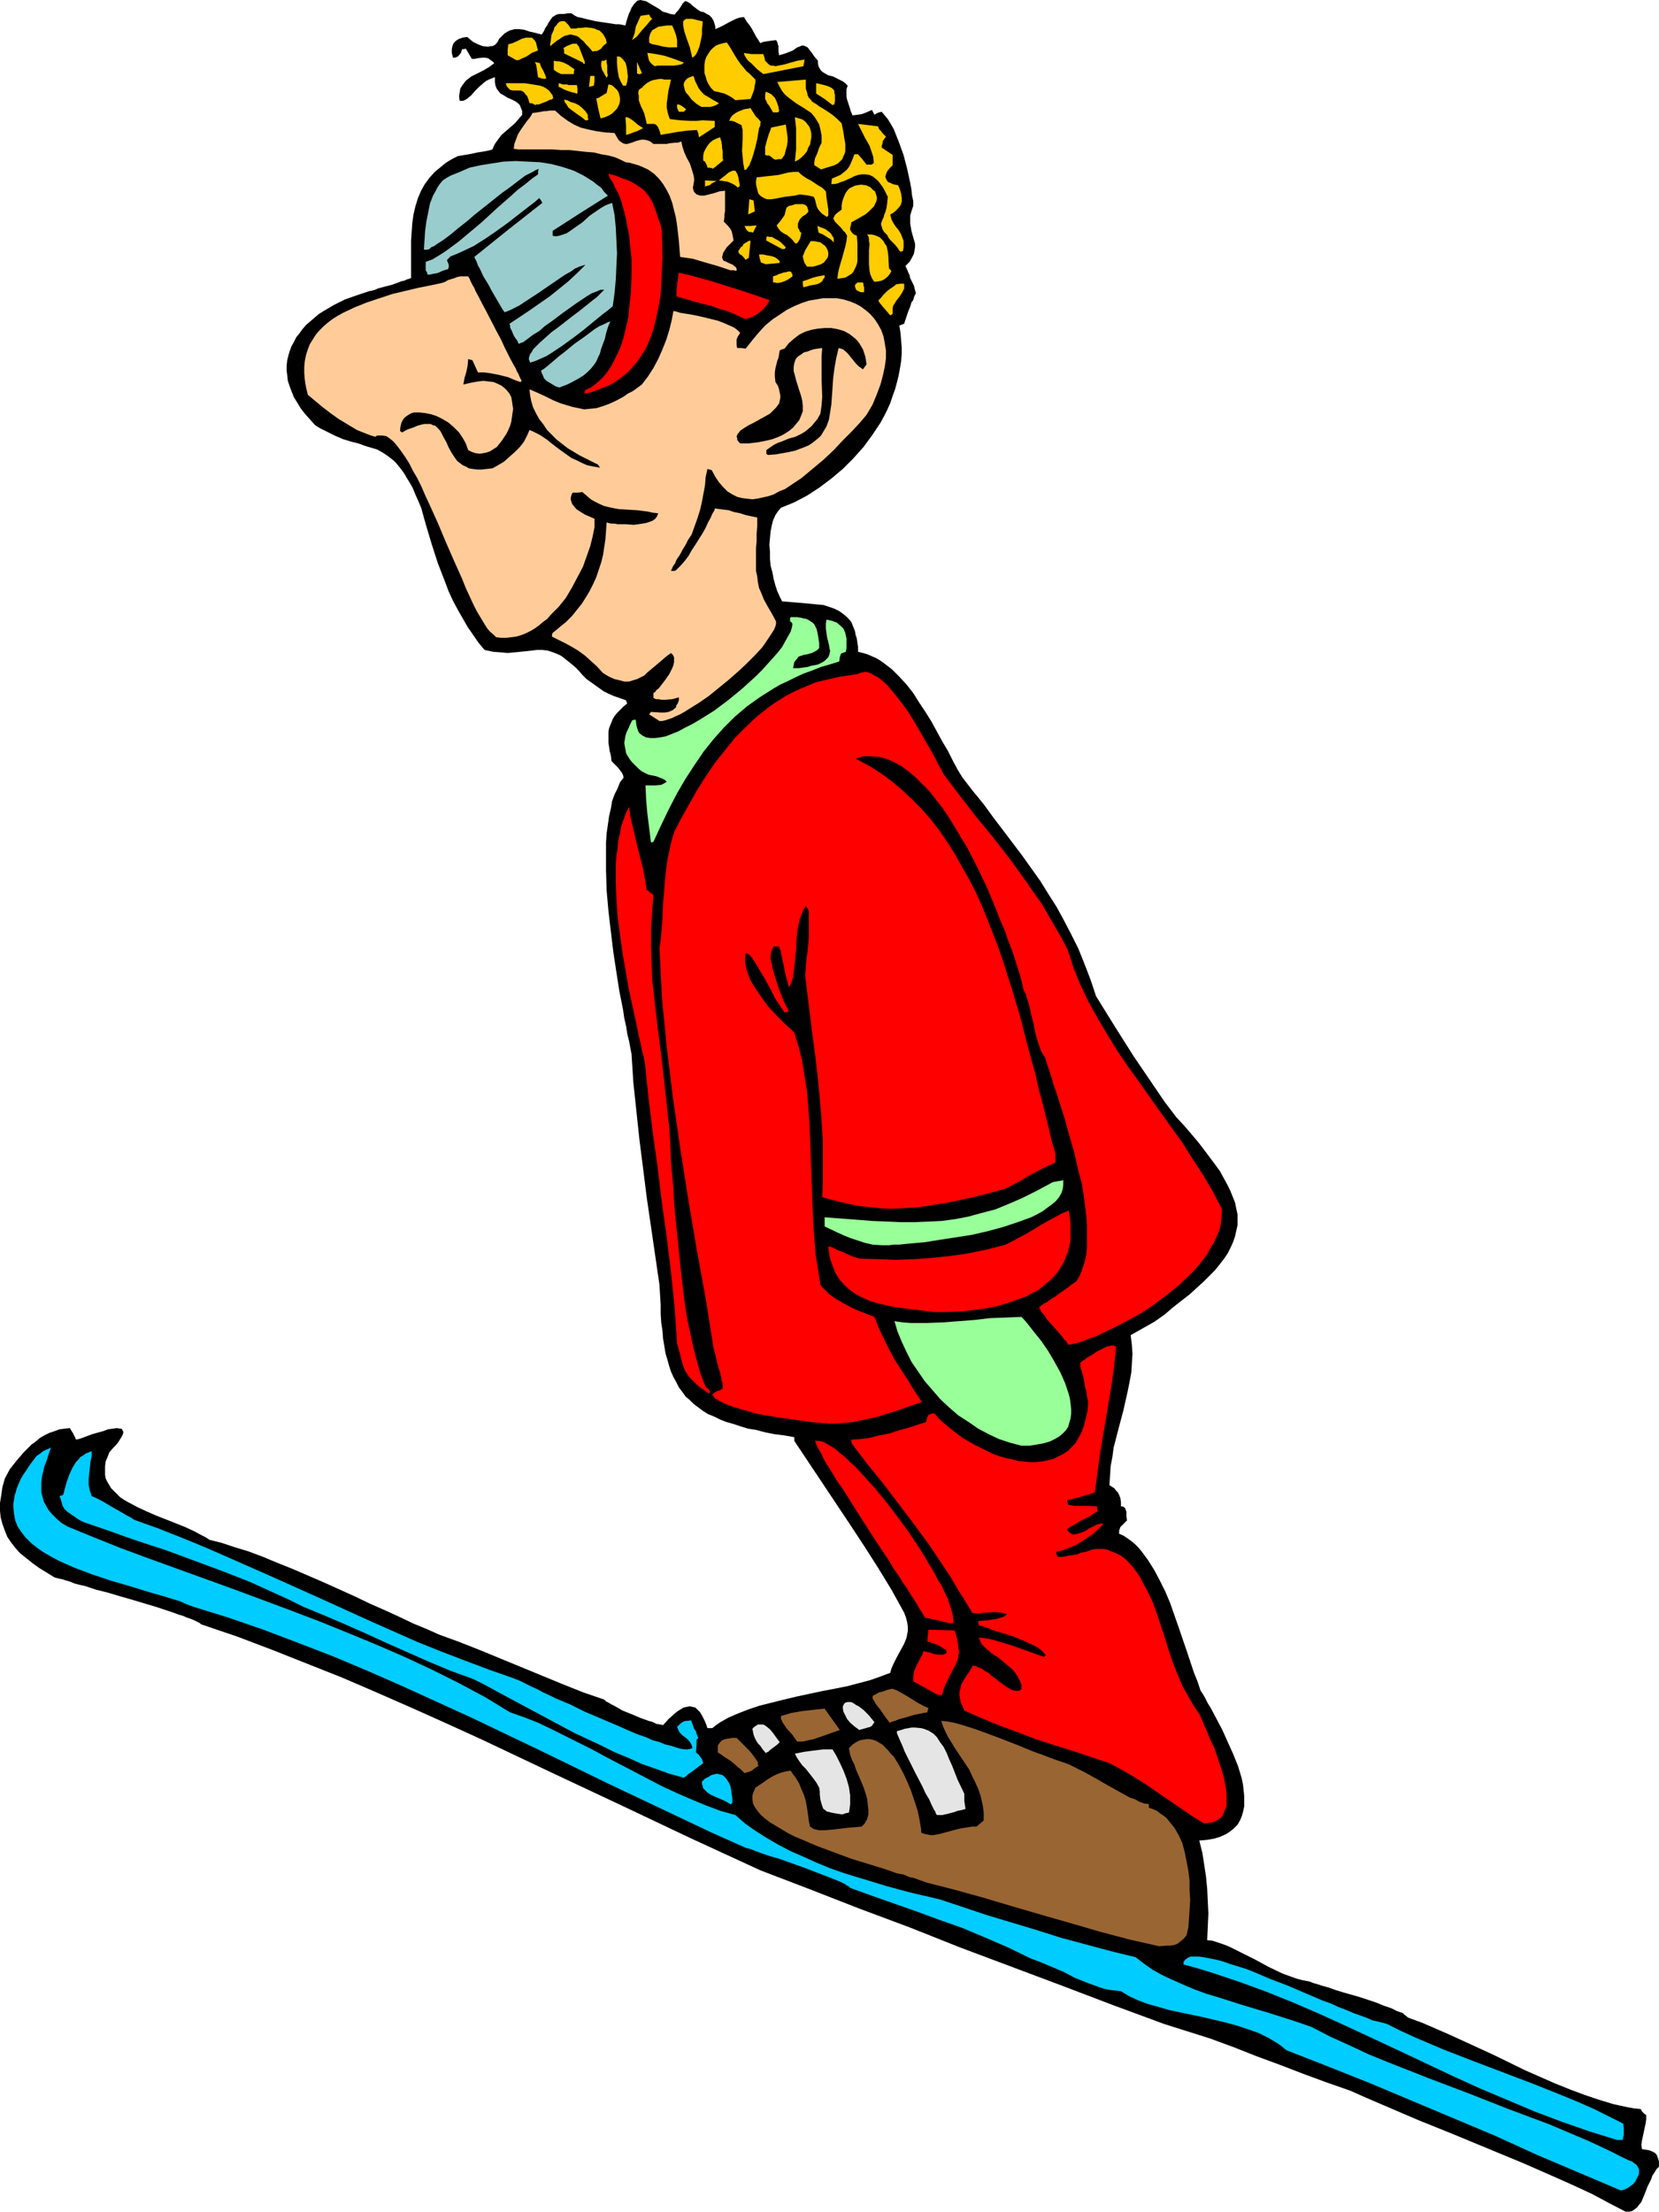 <?xml version="1.0" encoding="UTF-8" standalone="no"?>
<svg
   version="1.0"
   width="116.815mm"
   height="155.668mm"
   id="svg77"
   sodipodi:docname="Ski Jump 6.wmf"
   xmlns:inkscape="http://www.inkscape.org/namespaces/inkscape"
   xmlns:sodipodi="http://sodipodi.sourceforge.net/DTD/sodipodi-0.dtd"
   xmlns="http://www.w3.org/2000/svg"
   xmlns:svg="http://www.w3.org/2000/svg">
  <sodipodi:namedview
     id="namedview77"
     pagecolor="#ffffff"
     bordercolor="#000000"
     borderopacity="0.25"
     inkscape:showpageshadow="2"
     inkscape:pageopacity="0.0"
     inkscape:pagecheckerboard="0"
     inkscape:deskcolor="#d1d1d1"
     inkscape:document-units="mm" />
  <defs
     id="defs1">
    <pattern
       id="WMFhbasepattern"
       patternUnits="userSpaceOnUse"
       width="6"
       height="6"
       x="0"
       y="0" />
  </defs>
  <path
     style="fill:#000000;fill-opacity:1;fill-rule:evenodd;stroke:none"
     d="m 432.617,588.353 -4.363,-2.262 -4.525,-2.424 -4.525,-2.101 -4.687,-2.101 -9.211,-4.04 -9.373,-3.878 -9.373,-3.878 -9.211,-3.717 -9.05,-3.878 -4.525,-1.939 -4.363,-1.939 -6.464,-2.262 -6.141,-2.262 -6.303,-2.424 -6.141,-2.262 -6.141,-2.424 -6.141,-2.262 -6.141,-1.939 -6.141,-1.939 -13.575,-5.009 -13.575,-5.171 -27.15,-10.18 -13.413,-5.333 -13.413,-5.009 -13.252,-5.171 -13.09,-5.009 -18.585,-8.564 -18.423,-8.726 -18.585,-8.726 -18.423,-8.726 -9.211,-4.201 -9.373,-4.201 -9.211,-4.04 -9.373,-4.04 -9.373,-3.717 -9.373,-3.717 -9.373,-3.555 -9.535,-3.232 -0.323,-0.323 -0.323,-0.162 -0.646,-0.323 -0.646,-0.323 -0.808,-0.323 -0.97,-0.323 -1.131,-0.485 -1.131,-0.323 -1.293,-0.485 -1.454,-0.485 -2.909,-0.97 -3.232,-0.97 -3.232,-0.97 -3.394,-0.97 -3.232,-0.97 -3.232,-0.808 -2.909,-0.97 -1.454,-0.323 -1.293,-0.323 -1.131,-0.485 -1.131,-0.323 -0.97,-0.323 -0.808,-0.162 -0.646,-0.162 -0.646,-0.162 -2.101,-1.293 -2.101,-1.293 -1.778,-1.293 -1.616,-1.293 -1.616,-1.293 -1.293,-1.454 -1.131,-1.454 -0.97,-1.454 -0.646,-1.616 -0.646,-1.778 -0.485,-1.778 L 0,401.877 v -2.101 l 0.323,-1.939 0.323,-2.262 0.646,-2.262 1.293,-2.424 1.778,-2.262 1.939,-2.262 2.101,-2.101 1.131,-0.808 1.131,-0.97 1.131,-0.646 1.293,-0.646 1.454,-0.485 1.293,-0.485 1.293,-0.162 1.454,-0.162 0.485,0.808 0.323,0.485 0.162,0.323 0.162,0.323 0.323,0.646 0.162,0.485 0.808,-0.162 0.97,-0.323 1.293,-0.485 1.293,-0.485 2.909,-0.808 1.293,-0.485 1.293,-0.162 0.97,-0.162 0.97,0.162 h 0.323 l 0.162,0.162 0.162,0.323 0.162,0.323 v 0.323 l -0.162,0.485 -0.323,0.646 -0.323,0.485 -0.485,0.808 -0.646,0.808 -0.808,0.808 -0.97,1.131 -0.485,1.293 -0.485,1.131 -0.162,1.293 v 1.131 1.131 l 0.162,0.97 0.485,0.97 0.485,0.808 0.485,0.808 0.808,0.808 0.808,0.808 0.808,0.808 0.97,0.646 1.131,0.646 2.424,1.293 2.424,1.131 2.586,1.131 5.333,2.101 2.424,0.97 2.424,1.131 2.101,1.131 0.97,0.485 0.97,0.646 3.232,0.808 3.394,1.131 3.717,1.131 3.879,1.454 3.879,1.616 4.04,1.616 8.242,3.555 8.242,3.717 4.04,1.939 4.04,1.778 3.879,1.778 3.717,1.778 3.555,1.454 3.232,1.454 5.333,1.939 5.333,2.101 5.495,2.262 5.495,2.262 5.495,2.262 5.495,2.262 5.656,2.262 5.656,1.939 0.485,0.485 0.646,0.323 0.808,0.485 0.97,0.485 1.939,1.131 2.424,0.97 2.262,0.97 2.262,0.808 1.131,0.323 0.97,0.485 0.97,0.162 0.808,0.162 1.454,-1.616 1.616,-1.454 0.808,-0.646 0.808,-0.485 0.808,-0.485 0.808,-0.162 0.808,-0.162 0.646,0.162 0.808,0.162 0.646,0.646 0.646,0.646 0.646,1.131 0.646,1.293 0.323,0.808 0.323,0.97 h 0.485 0.808 l 0.808,-0.646 1.131,-0.808 2.262,-1.293 2.586,-1.131 2.909,-1.131 2.909,-0.97 3.232,-0.808 3.232,-0.808 3.394,-0.808 6.787,-1.454 3.394,-0.646 3.232,-0.646 3.071,-0.808 3.07,-0.808 2.747,-0.97 2.586,-0.97 0.323,-1.131 0.485,-1.131 0.97,-1.939 0.97,-1.778 0.97,-1.778 0.646,-1.616 0.162,-0.97 0.162,-0.808 v -1.131 l -0.162,-1.131 -0.323,-1.293 -0.485,-1.293 -3.394,-6.14 -3.555,-5.817 -3.717,-5.817 -3.717,-5.656 -7.434,-11.15 -7.434,-11.15 v -0.97 l -2.747,-0.485 -2.586,-0.323 -2.424,-0.485 -2.424,-0.646 -2.101,-0.323 -2.101,-0.646 -1.939,-0.646 -1.778,-0.485 -1.616,-0.646 -1.616,-0.808 -1.616,-0.646 -1.293,-0.808 -1.293,-0.97 -1.293,-0.97 -0.97,-0.97 -1.131,-0.97 -0.808,-1.131 -0.97,-1.293 -0.646,-1.293 -0.808,-1.454 -0.646,-1.454 -0.485,-1.454 -0.485,-1.778 -0.485,-1.616 -0.323,-1.939 -0.323,-1.939 -0.162,-2.101 -0.323,-2.101 -0.162,-2.424 v -2.424 l -0.162,-2.585 -0.162,-2.747 -2.262,-15.513 -1.131,-7.756 -0.97,-7.756 -0.97,-7.595 -0.808,-7.595 -0.808,-7.595 -0.485,-7.595 -0.323,-1.616 -0.323,-1.778 -0.485,-1.939 -0.323,-2.101 -0.485,-2.101 -0.323,-2.262 -0.97,-4.848 -0.808,-5.171 -0.808,-5.333 -0.646,-5.332 -0.646,-5.494 -0.485,-5.494 -0.162,-5.333 v -2.585 -2.424 -2.424 l 0.162,-2.424 0.323,-2.262 0.323,-2.262 0.485,-2.101 0.323,-1.939 0.646,-1.778 0.808,-1.616 0.646,-1.616 0.97,-1.293 -0.162,-0.646 -0.323,-0.646 -0.485,-0.646 -0.485,-0.646 -0.646,-0.646 -0.485,-0.485 -0.485,-0.485 -0.162,-0.162 -0.162,-1.454 -0.323,-1.293 -0.162,-1.131 -0.162,-0.97 v -1.131 -0.97 -0.808 l 0.162,-0.97 0.323,-0.808 0.323,-0.808 0.323,-0.808 0.485,-0.808 0.646,-0.808 0.808,-0.808 0.97,-0.97 0.97,-0.808 -0.162,-0.323 -0.162,-0.485 -1.778,-0.646 -1.454,-0.485 -1.454,-0.646 -1.293,-0.646 -2.262,-1.616 -2.262,-1.616 -1.131,-1.131 -0.97,-1.131 -0.97,-0.97 -0.97,-0.808 -0.808,-0.646 -0.808,-0.646 -0.808,-0.646 -0.808,-0.485 -1.616,-0.646 -1.454,-0.485 -1.454,-0.162 h -1.454 l -1.293,0.162 -1.454,0.162 -1.616,0.162 -1.616,0.162 -1.778,0.162 -1.778,-0.162 -2.101,-0.162 -2.262,-0.485 -1.616,-1.939 -1.454,-2.101 -1.454,-2.101 -1.293,-2.262 -1.293,-2.262 -1.293,-2.424 -1.131,-2.424 -0.97,-2.585 -1.939,-5.009 -1.616,-5.009 -1.454,-4.848 -0.646,-2.262 -0.646,-2.424 -0.808,-1.939 -0.808,-1.778 -0.646,-1.616 -0.808,-1.454 -0.808,-1.293 -0.646,-1.131 -0.808,-1.131 -0.646,-0.808 -0.808,-0.97 -0.646,-0.646 -1.454,-1.131 -1.454,-0.97 -1.454,-0.808 -1.616,-0.485 -1.616,-0.485 -1.778,-0.646 -1.939,-0.485 -2.101,-0.646 -2.262,-0.97 -1.293,-0.646 -1.293,-0.646 -1.293,-0.646 -1.293,-0.808 -1.454,-1.616 -1.293,-1.454 -1.131,-1.454 -0.97,-1.616 -0.808,-1.293 -0.646,-1.616 -0.485,-1.293 -0.485,-1.454 -0.162,-1.454 -0.162,-1.293 v -1.293 l 0.162,-1.454 0.323,-1.293 0.323,-1.131 0.485,-1.293 0.646,-1.131 0.646,-1.293 0.808,-0.97 0.808,-1.131 0.97,-1.131 1.131,-0.97 2.262,-1.939 1.293,-0.808 2.747,-1.616 2.909,-1.454 3.232,-1.131 3.394,-1.131 h 0.323 l 0.485,-0.162 0.646,-0.162 0.646,-0.323 1.778,-0.485 1.939,-0.485 1.778,-0.646 0.808,-0.323 0.808,-0.162 0.646,-0.323 0.646,-0.162 0.323,-0.162 h 0.162 v -5.171 -4.848 l 0.162,-2.424 0.162,-2.262 0.323,-2.262 0.485,-2.101 0.646,-2.101 0.808,-1.939 0.97,-1.778 1.293,-1.778 1.454,-1.616 1.778,-1.454 0.97,-0.808 0.97,-0.646 1.131,-0.646 1.293,-0.646 0.97,-0.162 0.97,-0.162 0.97,-0.162 0.808,-0.162 0.808,-0.162 0.646,-0.162 1.131,-0.162 0.97,-0.162 0.808,-0.162 0.646,-0.162 0.485,-0.162 0.323,-0.808 0.323,-0.646 0.808,-1.131 0.97,-1.293 1.131,-0.97 2.424,-2.101 0.97,-1.131 0.97,-1.131 v -0.97 l -0.323,-0.808 -0.323,-0.808 -0.485,-0.485 -0.646,-0.485 -1.293,-0.646 -0.808,-0.323 -1.293,-0.808 -0.646,-0.323 -0.485,-0.646 -0.485,-0.646 -0.323,-0.808 -0.162,-0.97 v -1.293 l -0.808,0.323 -0.808,0.323 -0.646,0.323 -0.646,0.485 -1.293,1.131 -1.131,1.131 -0.97,1.131 -0.97,0.808 -0.485,0.323 -0.646,0.323 h -0.485 -0.485 l -0.162,-1.131 0.162,-1.131 0.162,-0.97 0.485,-0.808 0.485,-0.646 0.485,-0.646 1.454,-1.131 1.616,-0.808 1.616,-0.808 1.616,-0.97 0.646,-0.485 0.646,-0.485 -0.485,-0.485 -0.485,-0.323 -0.646,-0.485 -0.808,-0.162 H 128.476 l -1.454,0.162 -0.646,0.162 h -0.808 l -1.616,-2.747 -0.485,0.162 h -0.485 l -0.323,0.97 -0.485,0.646 -0.323,0.323 -0.323,0.162 -0.485,0.162 h -0.485 l -0.323,-1.293 v -0.97 l 0.162,-0.808 0.323,-0.808 0.646,-0.646 0.808,-0.485 0.97,-0.323 1.131,-0.162 0.323,0.162 0.323,0.323 0.97,0.808 1.293,0.646 1.293,0.485 1.454,0.162 0.646,-0.162 h 0.485 l 0.646,-0.323 0.485,-0.485 0.323,-0.485 0.323,-0.646 0.808,-0.808 0.646,-0.646 0.808,-0.485 0.646,-0.323 0.646,-0.162 0.646,-0.162 h 1.131 l 1.293,0.162 1.454,0.485 1.454,0.323 1.778,0.485 0.646,-0.97 0.323,-0.808 0.485,-0.646 0.323,-0.646 0.323,-0.485 0.323,-0.485 0.485,-0.646 0.808,-0.485 0.323,-0.162 0.646,-0.162 h 0.646 0.646 l 0.97,-0.162 h 0.97 l 0.485,0.323 0.485,0.323 0.646,0.323 0.808,0.162 1.939,0.485 2.101,0.485 4.363,0.646 0.97,0.162 h 0.97 l 0.808,0.162 0.808,0.162 0.323,-1.293 0.323,-0.97 0.323,-0.97 0.323,-0.646 0.323,-0.808 0.323,-0.485 0.323,-0.485 0.323,-0.323 0.646,-0.646 L 170.493,0 l 0.646,0.162 0.808,0.162 0.808,0.485 0.808,0.485 1.939,1.131 0.808,0.646 1.131,0.323 0.97,0.323 1.131,0.162 0.485,-0.646 0.485,-0.485 0.323,-0.485 0.323,-0.485 0.323,-0.485 0.162,-0.323 0.485,-0.485 0.162,-0.162 h 0.323 l 0.323,0.162 0.323,0.162 0.485,0.323 0.485,0.485 0.646,0.485 0.808,0.646 0.808,0.485 0.808,0.162 0.808,0.485 0.646,0.323 0.646,0.646 0.485,0.808 0.162,0.485 0.162,0.485 0.162,0.646 v 0.646 l 1.778,-0.808 1.778,-0.97 1.939,-0.97 0.97,-0.323 1.131,-0.162 0.323,0.485 0.485,0.808 0.646,0.808 0.646,0.97 1.131,2.101 0.646,0.97 0.485,0.808 0.808,-0.323 0.97,-0.162 1.131,-0.162 1.293,-0.162 0.323,0.485 0.162,0.646 0.162,0.485 v 0.485 0.808 l 0.162,1.131 1.131,-0.323 0.97,-0.323 0.808,-0.323 0.808,-0.323 0.646,-0.485 0.485,-0.323 0.485,-0.162 0.323,-0.162 0.485,-0.162 h 0.323 l 0.485,0.162 0.646,0.323 0.485,0.646 0.646,0.808 0.646,0.97 0.97,1.131 v 0.808 l 0.162,0.646 0.323,0.646 0.323,0.485 0.323,0.323 0.485,0.323 1.131,0.646 1.293,0.323 1.293,0.646 1.293,0.646 0.646,0.485 0.646,0.646 -0.323,0.97 v 0.97 0.97 l 0.162,0.808 0.162,0.485 0.162,0.485 0.323,0.97 0.323,1.131 0.485,1.131 1.293,-0.162 1.131,-0.162 1.293,-0.485 1.454,-0.646 0.646,1.293 0.485,-0.323 0.323,-0.162 0.485,-0.162 0.646,-0.162 0.808,0.97 0.808,0.97 0.808,1.293 0.808,1.454 0.646,1.616 0.646,1.616 1.293,3.555 0.97,3.717 0.808,3.717 0.323,1.778 0.162,1.616 0.323,1.454 v 1.293 l -0.485,1.454 -0.323,1.131 v 1.131 0.97 l 0.162,0.97 0.162,0.97 0.485,1.778 0.485,1.616 v 0.97 l -0.162,0.97 -0.162,0.808 -0.485,0.97 -0.646,1.131 -1.131,1.131 0.485,0.97 0.323,0.808 0.323,0.646 0.162,0.808 0.485,0.97 0.485,0.97 0.162,0.646 0.162,0.646 0.162,0.485 v 0.485 l -0.323,0.485 -0.162,0.485 -0.162,0.646 -0.485,0.646 -0.323,1.131 -0.485,1.131 -0.485,1.454 -0.323,0.97 -0.323,0.97 -1.293,0.485 0.323,1.939 0.162,1.939 0.162,1.939 v 1.778 l -0.162,1.939 -0.323,1.939 -0.323,1.778 -0.485,1.939 -0.485,1.778 -0.646,1.778 -0.646,1.939 -0.808,1.778 -0.808,1.616 -0.97,1.778 -2.262,3.393 -2.262,3.07 -2.747,3.07 -2.747,2.747 -3.071,2.585 -3.232,2.424 -3.232,2.101 -3.394,1.778 -3.555,1.454 -0.808,0.97 -0.646,0.97 -0.646,1.454 -0.323,1.293 -0.323,1.616 -0.162,1.778 -0.162,1.778 0.162,1.778 v 1.939 l 0.162,1.778 0.485,1.778 0.323,1.778 0.485,1.778 0.485,1.454 0.646,1.454 0.646,1.293 3.879,0.323 1.939,0.162 1.778,0.162 1.616,0.162 1.778,0.162 1.454,0.485 1.454,0.485 1.293,0.646 1.131,0.808 1.131,0.97 0.97,1.131 0.646,1.616 0.323,0.808 0.162,0.97 0.323,0.97 0.162,1.131 0.162,1.131 v 1.293 l 1.293,0.323 1.131,0.323 1.131,0.485 1.131,0.485 1.131,0.646 1.131,0.808 2.101,1.616 1.939,1.939 1.939,2.101 1.778,2.262 1.616,2.585 1.616,2.424 1.616,2.585 2.909,5.333 1.454,2.424 1.293,2.585 1.293,2.424 1.293,2.101 2.747,3.555 2.909,3.555 2.586,3.555 2.586,3.393 5.01,6.625 4.848,6.787 2.101,3.393 2.262,3.555 1.939,3.555 1.939,3.717 1.939,3.878 1.616,4.04 1.616,4.201 1.454,4.363 5.01,8.08 5.01,7.918 2.747,4.04 2.747,4.04 2.747,4.04 3.071,4.04 2.101,2.262 1.939,2.262 1.778,2.101 1.616,2.101 1.454,1.939 1.454,1.939 1.293,1.778 0.97,1.778 0.97,1.778 0.808,1.616 0.646,1.616 0.646,1.616 0.323,1.616 0.323,1.454 v 1.454 1.454 l -0.323,1.454 -0.323,1.454 -0.485,1.454 -0.646,1.454 -0.808,1.616 -0.97,1.454 -1.131,1.454 -1.293,1.616 -1.454,1.454 -1.616,1.616 -1.778,1.616 -1.939,1.778 -2.101,1.616 -2.262,1.778 -2.262,1.939 -2.747,1.939 -6.303,3.555 0.323,2.585 0.162,2.424 -0.162,2.585 -0.162,2.424 -0.485,2.585 -0.485,2.424 -1.131,5.009 -0.646,2.424 -0.646,2.424 -1.293,5.009 -0.323,2.424 -0.485,2.585 -0.162,2.585 -0.162,2.424 1.293,0.808 0.485,0.646 0.485,0.485 0.323,0.646 0.323,0.808 0.162,1.131 v 1.131 h 0.485 l 0.485,0.323 0.162,0.162 0.162,0.485 0.162,0.485 v 0.646 0.646 l 0.162,0.97 -0.485,0.485 -0.323,0.323 -0.323,0.323 -0.323,0.323 -0.323,0.323 -0.162,0.485 -0.162,0.485 v 0.808 l 1.131,0.485 0.97,0.646 1.131,0.808 0.97,0.808 0.97,0.97 0.808,0.97 1.778,2.424 1.616,2.585 1.454,2.747 1.454,2.909 1.293,3.07 2.262,6.464 2.101,6.14 0.97,2.909 0.97,2.909 0.97,2.424 0.808,2.424 0.646,0.97 0.646,1.131 0.646,1.293 0.808,1.293 1.454,2.747 1.616,3.07 1.454,3.232 1.454,3.232 1.293,3.232 0.97,3.232 0.323,1.616 0.162,1.454 0.162,1.616 v 1.454 1.293 l -0.323,1.454 -0.323,1.131 -0.485,1.131 -0.646,1.131 -0.97,0.97 -0.97,0.808 -1.293,0.808 -1.454,0.646 -1.616,0.485 -1.939,0.323 -1.939,0.162 0.808,3.232 0.485,3.07 0.485,3.232 0.323,3.232 0.162,3.393 0.162,3.232 -0.162,3.555 -0.162,3.555 1.454,0.162 1.454,0.485 1.454,0.485 1.616,0.646 1.616,0.808 1.616,0.808 3.555,1.778 3.555,1.939 3.717,1.778 1.778,0.646 1.778,0.646 1.778,0.485 1.778,0.323 0.485,0.162 0.323,0.162 0.485,0.162 0.646,0.162 1.454,0.485 1.778,0.485 1.778,0.646 2.101,0.646 4.525,1.293 4.363,1.454 1.939,0.808 1.939,0.646 1.616,0.808 1.454,0.485 0.485,0.485 0.485,0.323 0.323,0.323 0.323,0.162 3.555,1.293 3.717,1.616 3.717,1.616 3.879,1.778 8.08,3.717 7.919,3.878 4.04,1.778 4.04,1.778 4.04,1.616 3.879,1.454 3.879,1.293 3.717,1.131 3.717,0.808 1.778,0.323 1.778,0.162 0.162,0.323 0.162,0.323 0.323,0.323 0.323,0.323 0.485,0.323 v 1.131 l -0.162,1.131 -0.485,2.262 -0.485,2.262 -0.162,1.131 0.162,1.131 0.97,0.162 0.97,0.162 0.808,0.323 0.646,0.323 0.485,0.485 0.323,0.808 0.162,0.485 0.162,0.485 v 0.646 0.808 l -0.646,0.646 -0.485,0.808 -0.646,0.97 -0.323,0.97 -0.97,1.939 -0.808,2.101 -0.808,1.939 -0.646,0.808 -0.485,0.646 -0.646,0.485 -0.646,0.485 -0.808,0.162 z"
     id="path1" />
  <path
     style="fill:#00ccff;fill-opacity:1;fill-rule:evenodd;stroke:none"
     d="m 431.324,582.698 -22.463,-9.534 -10.989,-5.009 -11.151,-4.686 -11.151,-4.686 -11.151,-4.686 -10.989,-4.363 -11.151,-4.363 -1.131,-0.97 -1.131,-0.808 -2.424,-1.454 -2.586,-1.293 -2.747,-0.97 -2.909,-0.97 -2.909,-0.808 -6.141,-1.454 -6.141,-1.293 -3.07,-0.646 -2.747,-0.808 -2.909,-0.808 -2.586,-0.97 -2.424,-1.131 -2.101,-1.293 -1.454,-0.162 -1.454,-0.162 -1.616,-0.323 -1.454,-0.485 -3.07,-1.131 -3.232,-1.293 -3.071,-1.616 -3.07,-1.293 -3.071,-1.293 -1.293,-0.485 -1.293,-0.485 -5.979,-2.909 -5.979,-2.585 -6.141,-2.585 -5.979,-2.101 -6.141,-2.262 -5.979,-2.101 -5.979,-2.101 -5.818,-2.101 -0.162,-0.162 -0.323,-0.323 -0.485,-0.162 -0.323,-0.323 -0.646,-0.323 -0.646,-0.323 -1.616,-0.646 -1.616,-0.646 -2.101,-0.808 -2.101,-0.808 -2.101,-0.808 -4.525,-1.616 -2.262,-0.808 -2.262,-0.646 -1.939,-0.646 -1.778,-0.646 -1.616,-0.646 -0.646,-0.162 -0.646,-0.162 -9.05,-4.04 -9.211,-4.363 -18.1,-8.564 -18.261,-8.888 -18.261,-8.726 -9.211,-4.201 -9.211,-4.201 -9.211,-4.04 -9.211,-3.878 -9.211,-3.555 -9.373,-3.555 -9.373,-3.232 -9.373,-2.909 -1.778,-0.646 -1.778,-0.808 -2.101,-0.646 -2.101,-0.646 -2.262,-0.646 -2.262,-0.646 -4.687,-1.454 -5.01,-1.454 -4.848,-1.616 -4.687,-1.778 -2.262,-0.97 -2.101,-0.97 -2.101,-1.131 -1.939,-1.131 -1.616,-1.131 -1.616,-1.293 -1.454,-1.454 -1.131,-1.454 -0.97,-1.454 -0.646,-1.616 -0.323,-1.778 -0.162,-1.778 v -0.97 l 0.162,-0.97 0.162,-1.131 0.323,-0.97 0.323,-1.131 0.485,-1.131 0.485,-1.131 0.646,-1.131 0.808,-1.131 0.808,-1.293 0.97,-1.293 0.97,-1.293 0.97,-0.646 0.808,-0.646 0.97,-0.485 0.485,-0.162 0.646,-0.323 -0.646,1.778 -0.485,1.616 -0.646,1.616 -0.323,1.454 -0.323,1.293 -0.162,1.454 v 1.293 1.454 l 0.323,1.131 0.323,1.293 0.646,1.131 0.646,1.131 0.97,1.131 1.131,1.131 1.293,1.131 1.616,0.97 7.111,2.909 7.272,2.909 7.434,2.747 7.595,2.747 15.191,5.494 15.191,5.656 7.595,2.909 7.595,3.07 7.434,3.07 7.434,3.232 7.272,3.393 7.111,3.555 6.949,3.717 6.626,4.04 3.717,1.293 3.717,1.454 3.717,1.778 3.555,1.778 7.434,3.717 3.555,1.939 3.717,1.939 7.434,3.878 3.717,1.939 3.879,1.778 3.717,1.616 3.879,1.616 3.879,1.454 4.04,1.131 2.586,2.262 2.747,1.939 3.071,1.939 3.07,1.778 3.394,1.778 3.394,1.454 3.555,1.616 3.555,1.454 3.717,1.293 3.717,1.131 7.434,2.262 3.555,0.97 3.717,0.97 3.555,0.808 3.394,0.808 6.303,2.101 6.303,2.101 6.464,1.939 6.464,1.939 6.626,2.101 6.626,1.778 6.626,1.778 6.626,1.616 2.101,1.616 2.262,1.616 2.586,1.454 2.747,1.293 2.909,1.293 3.071,1.293 3.071,1.131 3.232,0.97 6.626,2.101 6.464,1.939 3.071,0.97 3.071,0.97 2.909,0.97 2.747,0.97 5.01,2.585 5.01,2.262 5.171,2.424 5.171,2.101 10.666,4.201 10.666,4.04 10.666,4.201 10.828,4.04 10.666,4.525 5.171,2.424 5.171,2.585 0.97,0.323 0.646,0.485 0.646,0.485 0.323,0.485 0.323,0.646 v 0.646 0.646 l -0.323,0.646 -0.323,0.646 -0.323,0.646 -0.485,0.646 -0.646,0.485 -0.646,0.485 -0.646,0.323 -0.646,0.323 z"
     id="path2" />
  <path
     style="fill:#00ccff;fill-opacity:1;fill-rule:evenodd;stroke:none"
     d="m 430.354,569.286 -7.272,-2.262 -7.434,-2.585 -7.272,-2.747 -7.272,-3.07 -7.272,-3.07 -7.111,-3.232 -14.383,-6.787 -14.221,-6.625 -7.111,-3.232 -7.111,-3.07 -7.272,-2.909 -7.111,-2.585 -7.272,-2.424 -3.717,-1.131 -3.555,-0.97 v -0.646 l 0.485,-0.646 0.646,-0.485 0.808,-0.323 h 0.97 1.131 l 1.293,0.162 1.616,0.323 1.616,0.323 1.939,0.485 1.778,0.646 2.101,0.646 2.101,0.646 2.101,0.808 4.525,1.939 4.687,1.778 4.525,1.939 4.525,1.939 2.262,0.808 2.101,0.97 2.101,0.808 1.939,0.808 1.778,0.646 1.778,0.646 1.454,0.646 1.454,0.323 1.293,0.323 1.131,0.323 3.555,1.778 3.879,1.778 7.595,3.232 7.919,3.07 8.08,3.07 8.08,3.07 8.08,3.232 3.879,1.616 4.04,1.778 3.879,1.939 3.879,1.939 0.162,1.131 v 1.939 l -0.162,0.646 -0.162,0.646 z"
     id="path3" />
  <path
     style="fill:#996532;fill-opacity:1;fill-rule:evenodd;stroke:none"
     d="m 308.504,517.738 -7.919,-1.778 -7.919,-2.101 -7.757,-2.262 -7.919,-2.262 -7.757,-2.262 -7.595,-2.262 -7.595,-2.101 -7.595,-1.939 -0.808,-0.323 -0.97,-0.323 -1.293,-0.485 -1.454,-0.323 -1.454,-0.646 -1.778,-0.323 -1.778,-0.646 -1.939,-0.646 -4.202,-1.293 -4.202,-1.293 -4.363,-1.616 -4.363,-1.616 -4.202,-1.778 -1.939,-0.808 -1.939,-0.97 -1.616,-0.97 -1.616,-0.97 -1.616,-0.97 -1.293,-0.97 -1.131,-0.97 -0.808,-0.97 -0.808,-1.131 -0.485,-0.97 -0.162,-1.131 v -0.97 l 0.323,-0.97 0.485,-1.131 0.97,-0.646 0.97,-0.646 1.131,-0.808 1.293,-0.808 1.293,-0.646 1.293,-0.485 1.293,-0.323 1.131,-0.162 0.646,0.97 0.646,0.808 0.97,1.616 0.646,1.616 0.646,1.454 0.485,1.616 0.323,1.778 0.162,1.131 0.162,1.131 0.162,1.293 0.323,1.454 0.485,0.323 0.485,0.323 0.646,0.162 0.808,0.162 h 1.616 l 1.939,-0.162 4.04,-0.485 1.939,-0.162 1.778,-0.162 0.485,-0.485 0.323,-0.323 0.323,-0.646 0.323,-0.485 0.323,-1.293 v -1.293 l -0.162,-1.454 -0.162,-1.454 -0.485,-1.616 -0.485,-1.454 -1.293,-3.07 -0.646,-1.454 -0.485,-1.454 -0.646,-1.293 -0.485,-1.293 -0.162,-0.97 -0.162,-0.808 0.97,-0.97 0.97,-0.646 0.97,-0.485 0.808,-0.162 0.97,-0.162 h 0.808 l 0.808,0.162 0.97,0.323 0.808,0.485 0.808,0.485 0.808,0.808 0.646,0.646 0.808,0.97 0.808,0.808 1.293,2.101 1.293,2.424 1.131,2.424 0.97,2.424 0.808,2.424 0.808,2.424 0.485,2.262 0.162,0.97 0.162,0.97 0.162,0.97 v 0.808 l 0.808,0.323 0.808,0.162 0.808,0.162 h 0.808 l 1.778,-0.323 1.778,-0.485 1.778,-0.485 1.939,-0.485 2.101,-0.323 0.97,-0.162 h 1.131 l 0.97,-0.808 0.97,-0.808 v -2.262 l -0.323,-2.101 -0.485,-2.101 -0.646,-1.939 -0.808,-1.778 -0.808,-1.616 -0.808,-1.778 -0.97,-1.454 -1.939,-2.909 -0.97,-1.454 -1.778,-2.909 -0.646,-1.293 -0.646,-1.454 -0.485,-1.454 1.616,0.162 1.778,0.323 1.778,0.485 2.101,0.646 1.939,0.646 2.262,0.808 4.363,1.616 4.525,1.778 4.363,1.778 2.262,0.808 2.101,0.808 1.778,0.646 1.939,0.646 1.293,0.485 1.293,0.646 2.909,1.454 2.909,1.616 3.071,1.778 2.909,1.616 2.909,1.616 1.454,0.485 1.131,0.646 1.293,0.485 1.293,0.162 v 0.97 l 0.97,0.323 1.131,0.485 0.808,0.646 0.97,0.646 0.808,0.646 0.646,0.808 1.454,1.778 1.131,1.939 0.97,2.101 0.646,2.424 0.485,2.424 0.485,2.585 0.323,2.585 v 2.585 l 0.162,2.585 -0.162,2.585 -0.162,2.424 -0.162,2.262 -0.485,2.101 -0.808,0.97 -0.808,0.646 -0.808,0.646 -0.808,0.323 -0.97,0.162 h -0.97 z"
     id="path4" />
  <path
     style="fill:#ff0000;fill-opacity:1;fill-rule:evenodd;stroke:none"
     d="m 320.463,485.097 -3.394,-2.101 -3.07,-2.101 -6.141,-4.201 -3.071,-2.101 -3.07,-1.939 -3.071,-1.778 -3.232,-1.778 -4.848,-1.616 -4.848,-1.616 -5.171,-1.616 -5.01,-1.616 -5.01,-1.939 -4.848,-1.778 -4.687,-1.939 -4.363,-1.939 -0.485,-1.131 -0.485,-1.131 -0.162,-0.808 -0.162,-0.97 v -0.808 l 0.162,-0.646 0.162,-0.646 0.162,-0.808 0.646,-1.131 0.808,-1.293 0.808,-1.131 0.808,-1.454 0.808,0.162 0.646,0.323 0.97,0.323 0.808,0.646 0.97,0.485 0.808,0.808 0.97,0.646 0.97,0.808 1.778,1.293 0.808,0.485 0.808,0.485 0.808,0.162 0.646,0.162 0.646,-0.162 0.485,-0.323 v -1.293 l -0.485,-1.131 -0.485,-0.97 -0.646,-0.97 -0.808,-0.97 -0.97,-0.808 -1.939,-1.616 -0.97,-0.808 -1.131,-0.646 -1.778,-1.454 -0.808,-0.808 -0.646,-0.646 -0.323,-0.808 -0.323,-0.808 1.939,0.162 2.101,0.485 2.101,0.646 2.262,0.646 2.262,0.808 2.262,0.808 4.525,1.616 0.162,-0.323 0.162,-0.162 -0.485,-0.646 -0.646,-0.646 -0.808,-0.646 -1.131,-0.646 -1.131,-0.485 -1.293,-0.646 -2.747,-1.131 -2.909,-0.97 -2.747,-0.808 -1.131,-0.485 -0.97,-0.323 -0.97,-0.323 -0.808,-0.162 -0.162,-0.646 v -0.485 l 0.808,-0.162 h 1.131 l 0.97,-0.162 0.97,-0.162 1.131,-0.162 0.97,-0.323 0.97,-0.323 0.646,-0.646 -1.293,-0.323 -1.293,-0.162 h -1.293 l -1.454,0.162 h -1.131 l -0.646,0.162 h -0.485 -0.97 l -0.646,-0.162 -1.939,-3.232 -1.939,-3.07 -1.778,-3.07 -1.939,-2.909 -3.879,-5.817 -4.04,-5.494 -4.04,-5.333 -4.04,-5.333 -4.202,-5.171 -4.202,-5.494 -0.162,-0.646 v -0.485 l 2.424,-0.162 2.586,-0.323 2.424,-0.646 2.586,-0.485 2.424,-0.808 2.424,-0.646 5.01,-1.616 0.162,-0.646 0.162,-0.646 0.162,-0.323 0.162,-0.323 h 0.162 l 0.323,-0.162 0.485,-0.162 h 0.646 l 0.97,1.131 1.131,1.131 2.586,2.101 2.747,2.101 3.07,1.778 3.232,1.616 1.616,0.808 1.778,0.646 1.616,0.485 1.616,0.323 1.778,0.485 1.616,0.162 1.616,0.162 h 1.616 l 1.616,-0.162 1.454,-0.323 1.454,-0.323 1.293,-0.646 1.293,-0.646 1.293,-0.808 0.97,-0.97 1.131,-1.131 0.808,-1.454 0.808,-1.454 0.646,-1.778 0.485,-1.939 0.485,-2.101 0.162,-2.262 -0.323,-1.454 -0.162,-1.293 -0.323,-1.131 -0.162,-0.97 -0.162,-0.97 -0.162,-0.808 -0.162,-0.646 -0.162,-0.485 -0.323,-1.131 -0.162,-0.646 v -0.485 -0.485 l 0.323,-0.162 0.323,-0.323 0.646,-0.323 0.485,-0.485 1.454,-0.808 1.454,-0.97 1.616,-0.808 0.646,-0.323 0.646,-0.162 0.646,-0.162 h 0.485 l 0.485,0.162 0.323,0.162 -0.485,4.848 -0.646,4.848 -1.616,9.695 -1.616,9.534 -0.646,5.009 -0.646,4.848 -3.717,1.131 -3.717,0.97 0.323,1.131 0.808,0.162 0.808,0.162 h 1.778 2.101 l 2.262,0.162 v 0.323 0.323 l 0.162,0.646 -0.97,0.485 -1.131,0.808 -1.293,0.646 -1.293,0.646 -1.293,0.808 -1.131,0.646 -0.485,0.323 -0.323,0.162 -0.162,0.162 -0.162,0.162 0.485,0.646 0.485,0.323 0.485,0.323 h 0.646 l 0.646,-0.162 0.646,-0.162 1.293,-0.485 1.293,-0.808 1.293,-0.646 0.646,-0.323 0.485,-0.162 0.646,-0.162 0.646,0.162 -1.454,1.454 -1.454,1.293 -1.454,0.97 -1.454,0.97 -1.616,0.97 -1.616,0.646 -1.616,0.646 -1.939,0.485 0.162,0.646 0.323,0.646 h 1.454 l 1.293,-0.323 1.293,-0.162 1.131,-0.162 0.97,-0.485 1.131,-0.162 1.939,-0.646 0.808,-0.162 h 1.131 0.97 l 0.97,0.162 1.131,0.485 1.293,0.485 1.293,0.646 1.454,1.131 1.778,1.939 1.616,2.262 1.293,2.424 1.293,2.424 1.131,2.424 0.97,2.747 1.778,5.333 1.778,5.656 0.97,2.747 1.131,2.747 1.131,2.747 1.454,2.585 1.454,2.585 1.778,2.585 0.162,0.485 0.323,0.646 0.323,0.808 0.323,0.808 0.808,1.778 0.808,2.101 1.131,2.262 0.808,2.424 0.808,2.424 0.808,2.585 0.485,2.424 0.323,2.262 v 1.131 0.97 1.131 l -0.323,0.808 -0.323,0.808 -0.323,0.808 -0.485,0.646 -0.646,0.485 -0.808,0.485 -0.97,0.323 -0.97,0.162 z"
     id="path5" />
  <path
     style="fill:#e5e5e5;fill-opacity:1;fill-rule:evenodd;stroke:none"
     d="m 249.357,482.834 -0.162,-0.162 -0.162,-0.323 -0.162,-0.485 -0.323,-0.485 -0.646,-1.293 -0.646,-1.454 -0.97,-1.616 -0.808,-1.778 -1.939,-3.717 -1.939,-3.878 -0.808,-1.616 -0.646,-1.616 -0.646,-1.454 -0.485,-1.131 -0.162,-0.323 -0.162,-0.485 v -0.323 -0.162 l 1.131,-0.323 0.97,-0.323 0.97,-0.162 0.808,-0.162 h 0.97 l 1.616,0.162 0.646,0.162 1.293,0.485 1.293,0.808 0.97,0.97 0.808,1.293 0.97,1.293 0.808,1.616 0.646,1.616 0.808,1.778 1.454,3.717 1.778,3.717 v 1.939 l 0.323,2.101 -1.131,0.323 -0.97,0.162 -0.808,0.323 -0.646,0.162 -0.646,0.162 -0.485,0.162 -0.808,0.162 -0.646,0.162 h -0.485 z"
     id="path6" />
  <path
     style="fill:#e5e5e5;fill-opacity:1;fill-rule:evenodd;stroke:none"
     d="m 224.146,482.673 -1.131,-0.162 -0.97,-0.162 -0.808,-0.162 -0.646,-0.162 -0.646,-0.162 -0.323,-0.323 -0.485,-0.323 -0.162,-0.323 -0.323,-0.97 -0.323,-1.131 -0.162,-1.454 v -0.808 l -0.162,-0.97 -0.808,-1.454 -0.97,-1.293 -1.778,-2.262 -0.97,-0.97 -0.808,-1.131 -0.646,-0.97 -0.485,-0.97 2.424,-0.485 2.424,-0.323 2.586,-0.323 h 2.586 l 0.97,1.616 0.97,1.939 0.97,2.101 0.808,2.101 0.646,2.262 0.323,2.262 v 1.131 1.131 l -0.162,1.293 -0.162,0.97 -0.808,0.162 z"
     id="path7" />
  <path
     style="fill:#00ccff;fill-opacity:1;fill-rule:evenodd;stroke:none"
     d="m 194.088,479.764 -1.131,-0.646 -1.454,-0.646 -1.131,-0.485 -1.131,-0.485 -0.97,-0.646 -0.808,-0.808 -0.323,-0.323 -0.162,-0.646 -0.162,-0.485 v -0.646 l 0.808,-0.808 0.97,-0.485 0.808,-0.485 0.646,-0.162 0.808,-0.162 0.646,0.162 0.646,0.162 0.485,0.323 0.485,0.485 0.485,0.646 0.485,0.808 0.323,0.808 0.162,0.97 0.162,1.131 0.162,0.97 v 1.293 l -0.162,0.162 -0.162,0.162 h -0.323 z"
     id="path8" />
  <path
     style="fill:#00ccff;fill-opacity:1;fill-rule:evenodd;stroke:none"
     d="m 181.644,472.816 -3.555,-0.97 -3.555,-1.293 -3.717,-1.293 -3.555,-1.616 -3.555,-1.454 -3.555,-1.778 -7.272,-3.393 -6.949,-3.717 -6.949,-3.717 -6.626,-3.555 -3.232,-1.778 -3.232,-1.616 -5.818,-2.101 -5.818,-2.424 -11.312,-5.009 -5.656,-2.585 -5.495,-2.424 -5.656,-2.424 -5.495,-2.262 -3.555,-1.778 -3.555,-1.616 -7.111,-3.232 -7.434,-2.909 -7.434,-2.747 -7.434,-2.747 -7.434,-2.424 -3.717,-1.293 -3.555,-1.293 -7.111,-2.424 -0.97,-0.485 -0.808,-0.485 -0.646,-0.485 -0.485,-0.323 -0.97,-0.646 -0.646,-0.485 -0.646,-0.646 -0.485,-0.808 -0.162,-0.646 -0.162,-0.485 -0.162,-0.646 -0.323,-0.808 0.485,-0.162 0.485,-0.162 0.485,-1.778 0.485,-1.778 0.646,-1.778 0.808,-1.778 0.97,-1.616 0.646,-0.646 0.485,-0.646 0.808,-0.485 0.646,-0.485 0.808,-0.323 0.808,-0.323 v 1.293 l -0.323,1.454 -0.323,3.07 -0.162,1.616 v 1.616 l 0.323,1.454 0.485,1.454 1.454,0.646 1.293,0.646 2.424,1.454 1.131,0.646 1.454,0.808 1.616,0.97 0.97,0.485 0.97,0.646 6.303,2.262 6.141,2.424 6.303,2.585 6.303,2.747 12.444,5.494 12.605,5.656 12.444,5.656 12.767,5.656 6.464,2.585 6.303,2.424 6.464,2.424 6.464,2.262 0.323,0.162 0.485,0.162 0.808,0.323 0.97,0.485 0.97,0.485 1.293,0.646 1.454,0.646 1.454,0.808 1.778,0.808 1.616,0.808 1.939,0.808 1.939,0.808 3.879,1.939 4.202,1.778 4.202,1.778 4.04,1.778 1.939,0.808 1.939,0.646 1.778,0.808 1.778,0.485 1.616,0.646 1.454,0.323 1.454,0.485 1.131,0.323 1.131,0.162 h 0.808 l 0.646,-0.162 0.485,-0.162 v -0.323 l -0.162,-0.485 -0.323,-0.646 -0.646,-0.808 -0.808,-0.646 -0.808,-0.646 -0.646,-0.646 -0.323,-0.646 -0.162,-0.485 -0.162,-0.323 0.485,-0.485 0.323,-0.323 0.646,-0.485 0.323,-0.162 0.485,-0.162 h 0.646 l 0.808,-0.162 0.485,1.293 0.323,0.97 0.485,0.646 0.162,0.646 0.323,0.808 0.162,0.485 -0.323,0.162 -0.162,0.162 v 1.616 l -0.162,1.778 0.646,0.485 0.485,0.646 0.485,0.646 0.162,0.485 0.162,0.646 -0.97,0.646 -0.808,0.646 -0.646,0.485 -0.646,0.485 -0.97,0.646 -0.323,0.323 -0.162,0.162 -0.485,0.323 -0.323,0.162 z"
     id="path9" />
  <path
     style="fill:#996532;fill-opacity:1;fill-rule:evenodd;stroke:none"
     d="m 198.128,471.684 -0.97,-0.97 -0.808,-0.646 -1.293,-1.131 -0.808,-0.646 -0.808,-0.485 -0.97,-0.646 -0.646,-0.485 -0.808,-0.485 v -0.646 -0.485 -0.646 l 0.162,-0.323 0.485,-0.646 0.485,-0.485 0.808,-0.323 0.97,-0.162 0.97,-0.162 h 1.131 l 0.646,0.646 0.808,0.808 0.97,0.97 0.97,0.97 0.808,0.97 0.808,1.131 0.646,0.97 v 0.485 l 0.162,0.485 -0.97,0.646 -0.808,0.646 -0.808,0.323 z"
     id="path10" />
  <path
     style="fill:#e5e5e5;fill-opacity:1;fill-rule:evenodd;stroke:none"
     d="m 203.784,466.352 -0.808,-0.97 -0.646,-0.97 -0.646,-0.646 -0.485,-0.808 -0.323,-0.646 -0.323,-0.808 -0.162,-0.808 -0.162,-0.808 0.485,-0.485 0.485,-0.323 0.485,-0.323 h 0.485 0.485 0.485 l 0.323,0.162 0.485,0.323 0.97,0.808 0.808,0.97 0.808,1.131 0.97,1.293 -0.162,0.162 -0.485,0.485 -1.293,0.97 -0.646,0.485 -0.485,0.485 -0.485,0.162 v 0.162 z"
     id="path11" />
  <path
     style="fill:#996532;fill-opacity:1;fill-rule:evenodd;stroke:none"
     d="m 212.187,463.282 -0.646,-0.808 -0.646,-0.97 -1.616,-1.778 -0.646,-0.97 -0.485,-0.808 -0.323,-0.808 v -0.646 l 2.747,-0.808 2.747,-0.485 2.909,-0.323 1.454,-0.162 1.778,-0.162 4.04,5.656 -2.747,0.97 -2.747,0.97 -1.454,0.485 -1.454,0.323 -1.454,0.323 z"
     id="path12" />
  <path
     style="fill:#e5e5e5;fill-opacity:1;fill-rule:evenodd;stroke:none"
     d="m 228.671,460.212 -1.293,-0.97 -1.131,-0.97 -0.808,-0.97 -0.485,-0.97 -0.485,-0.97 -0.162,-0.808 v -0.646 l 0.323,-0.646 0.323,-0.323 0.646,-0.162 h 0.808 l 0.485,0.162 0.485,0.323 0.485,0.323 0.646,0.323 0.646,0.485 0.646,0.485 0.646,0.646 0.808,0.808 0.646,0.808 0.808,0.97 -0.323,0.485 -0.323,0.485 -0.485,0.323 -0.646,0.162 z"
     id="path13" />
  <path
     style="fill:#996532;fill-opacity:1;fill-rule:evenodd;stroke:none"
     d="m 236.751,458.272 -0.97,-1.293 -0.808,-1.131 -0.646,-0.97 -0.646,-0.808 -0.646,-0.808 -0.323,-0.646 -0.323,-0.485 -0.162,-0.323 v -0.485 l 0.162,-0.323 0.485,-0.162 0.485,-0.323 0.646,-0.323 0.808,-0.162 1.293,-0.485 1.293,-0.323 0.97,0.323 0.97,0.485 1.131,0.646 1.131,0.646 2.586,1.616 1.454,0.808 1.454,0.646 -0.162,0.485 -0.162,0.646 -0.97,0.162 -0.808,0.162 -0.808,0.162 -0.808,0.162 -1.131,0.323 -0.97,0.323 -1.939,0.485 -1.131,0.485 -0.646,0.162 z"
     id="path14" />
  <path
     style="fill:#ff0000;fill-opacity:1;fill-rule:evenodd;stroke:none"
     d="m 249.518,450.839 -6.464,-3.555 v -0.808 -0.646 l 0.162,-1.131 0.485,-1.131 0.323,-0.808 0.485,-0.808 0.485,-0.97 0.485,-0.808 0.323,-0.97 0.485,0.162 0.808,0.162 1.616,0.485 0.808,0.162 h 0.97 0.646 l 0.808,-0.485 -0.162,-0.485 v -0.323 l -0.646,-0.323 -0.485,-0.323 -0.808,-0.485 -0.646,-0.323 -0.646,-0.162 -0.808,-0.323 -0.485,-0.162 -0.485,-0.162 0.162,-1.616 0.162,-1.454 6.949,0.162 0.485,1.616 0.323,1.293 0.162,1.293 0.162,0.97 v 0.97 l -0.162,0.808 -0.162,0.97 -0.323,0.646 -0.323,0.808 -0.485,0.808 -0.485,0.97 -0.485,0.97 -0.485,0.97 -0.646,1.293 -0.485,1.293 -0.485,1.616 -0.646,-0.162 z"
     id="path15" />
  <path
     style="fill:#ff0000;fill-opacity:1;fill-rule:evenodd;stroke:none"
     d="m 252.427,431.771 -3.232,-0.808 -3.07,-0.646 -0.323,-0.646 -0.485,-0.808 -0.646,-0.97 -0.646,-1.131 -0.808,-1.293 -0.97,-1.454 -0.97,-1.616 -1.131,-1.616 -0.97,-1.616 -1.293,-1.778 -1.131,-1.939 -1.293,-1.939 -2.586,-3.878 -5.171,-8.08 -2.424,-3.878 -1.131,-1.778 -1.293,-1.778 -0.97,-1.616 -0.97,-1.616 -0.97,-1.454 -0.808,-1.454 -0.485,-1.131 -0.646,-1.131 -0.485,-0.808 -0.323,-0.808 -0.162,-0.485 -0.162,-0.323 h 0.808 l 1.131,0.162 0.97,0.485 1.131,0.646 1.293,0.808 1.293,1.131 1.454,1.131 1.293,1.293 1.616,1.454 1.454,1.616 1.616,1.778 1.616,1.778 3.232,3.878 3.071,4.04 3.07,4.201 2.909,4.363 1.293,2.101 1.131,1.939 1.293,2.101 0.97,1.939 1.131,1.778 0.808,1.778 0.808,1.616 0.485,1.616 0.485,1.454 0.323,1.293 0.162,1.131 v 0.97 z"
     id="path16" />
  <path
     style="fill:#99ff99;fill-opacity:1;fill-rule:evenodd;stroke:none"
     d="m 271.82,384.587 -3.071,-0.808 -2.909,-0.97 -2.747,-1.293 -2.747,-1.454 -2.586,-1.778 -2.747,-1.778 -2.424,-2.101 -2.262,-2.101 -2.101,-2.424 -2.101,-2.424 -1.778,-2.585 -1.778,-2.585 -1.293,-2.585 -1.293,-2.747 -1.131,-2.747 -0.808,-2.747 2.262,0.323 2.101,0.162 h 4.363 l 4.202,-0.162 4.202,-0.323 4.202,-0.323 4.04,-0.485 4.202,-0.162 4.202,-0.162 0.808,0.808 0.808,0.97 1.778,2.262 1.939,2.424 1.778,2.585 1.616,2.747 1.616,2.909 1.293,2.909 0.485,1.454 0.485,1.454 0.323,1.293 0.162,1.293 0.162,1.454 v 1.131 l -0.162,1.293 -0.323,1.131 -0.323,1.131 -0.646,0.97 -0.808,0.808 -0.97,0.808 -1.131,0.646 -1.293,0.646 -1.616,0.485 -1.778,0.323 -1.939,0.323 z"
     id="path17" />
  <path
     style="fill:#ff0000;fill-opacity:1;fill-rule:evenodd;stroke:none"
     d="m 220.591,378.77 -0.646,-0.162 h -0.646 l -1.778,-0.162 -1.778,-0.162 -2.262,-0.323 -2.262,-0.323 -2.424,-0.323 -5.171,-0.808 -2.424,-0.485 -2.262,-0.646 -2.262,-0.646 -2.101,-0.646 -1.616,-0.646 -1.616,-0.808 -0.485,-0.323 -0.646,-0.323 -0.323,-0.485 -0.323,-0.485 0.162,-0.162 0.323,-0.323 0.323,-0.162 0.485,-0.323 0.646,-0.162 0.808,-0.485 v -0.808 -0.646 l -0.162,-0.323 -0.162,-0.485 v -0.485 l -0.162,-0.646 -0.162,-0.808 -0.323,-0.97 -0.323,-1.131 -0.323,-1.293 -0.323,-1.454 -0.485,-1.778 -2.101,-13.25 -2.424,-13.25 -2.262,-13.412 -2.101,-13.412 -1.939,-13.412 -0.808,-6.625 -0.808,-6.625 -0.646,-6.625 -0.646,-6.625 -0.323,-6.625 -0.323,-6.464 0.323,-2.101 0.162,-1.939 0.323,-4.04 0.162,-4.04 0.323,-3.717 0.323,-3.878 0.485,-3.717 0.808,-3.878 0.485,-1.939 0.646,-1.939 1.939,-3.717 2.101,-3.717 2.101,-3.717 2.262,-3.555 2.424,-3.555 2.586,-3.232 2.586,-3.232 2.909,-2.909 2.909,-2.747 3.232,-2.585 1.616,-1.131 1.778,-1.131 1.616,-0.97 1.939,-0.97 1.778,-0.808 1.939,-0.808 1.939,-0.808 2.101,-0.485 2.101,-0.485 2.101,-0.485 2.262,-0.323 2.262,-0.323 0.808,-0.323 0.646,-0.162 0.808,-0.162 0.808,0.162 0.808,0.323 0.808,0.485 0.97,0.485 0.808,0.646 0.97,0.808 0.808,0.808 1.778,2.101 1.778,2.262 1.778,2.424 1.616,2.585 1.616,2.747 1.454,2.585 1.454,2.424 1.131,2.101 0.485,0.97 0.485,0.97 0.485,0.808 0.323,0.646 0.323,0.646 0.323,0.485 4.04,5.332 4.363,5.656 4.525,5.494 4.525,5.817 4.202,5.817 2.101,3.07 2.101,2.909 1.778,3.07 1.778,3.07 1.778,3.07 1.616,3.07 0.808,2.424 0.808,2.585 1.939,4.686 2.101,4.363 2.424,4.363 2.586,4.363 2.586,4.201 2.747,4.04 2.909,4.04 5.818,8.241 5.818,8.08 2.747,4.363 2.747,4.201 2.586,4.363 2.424,4.686 v 1.454 l -0.162,1.616 -0.162,1.454 -0.485,1.616 -0.646,1.454 -0.646,1.454 -0.97,1.454 -0.808,1.616 -1.131,1.454 -1.131,1.454 -1.293,1.454 -1.293,1.293 -2.909,2.747 -3.232,2.585 -3.232,2.424 -3.394,2.262 -3.555,1.939 -3.394,1.778 -3.394,1.616 -1.616,0.808 -1.616,0.485 -1.454,0.646 -1.454,0.485 -1.293,0.323 -1.454,0.323 -0.323,-0.323 -0.323,-0.646 -0.646,-0.485 -0.485,-0.808 -1.293,-1.454 -2.747,-3.07 -0.97,-1.454 -0.485,-0.485 -0.323,-0.646 -0.162,-0.323 -0.162,-0.323 0.646,-0.485 0.323,-0.162 0.323,-0.323 0.646,-0.323 0.97,-0.646 0.646,-0.485 0.646,-0.323 0.646,-0.485 0.808,-0.646 0.808,-0.485 1.131,-0.808 0.97,-0.808 1.293,-0.808 0.808,-1.293 0.646,-1.454 0.485,-1.454 0.485,-1.616 0.323,-1.616 0.162,-1.778 v -1.939 -1.939 -1.939 l -0.162,-2.101 -0.485,-4.201 -0.646,-4.363 -1.131,-4.363 -0.97,-4.363 -1.293,-4.363 -1.131,-4.201 -1.293,-4.04 -1.131,-3.555 -0.646,-1.778 -0.485,-1.778 -0.485,-1.454 -0.485,-1.454 -0.485,-1.454 -0.323,-1.131 -0.646,-0.97 -0.485,-0.97 -0.808,-2.262 -0.646,-2.262 -0.485,-2.585 -0.646,-2.424 -0.485,-2.262 -0.646,-2.101 -0.323,-1.131 -0.485,-0.808 -0.323,-1.293 -0.323,-1.454 -0.485,-1.778 -0.646,-1.939 -0.646,-2.101 -0.808,-2.424 -0.97,-2.424 -0.808,-2.424 -1.131,-2.585 -1.131,-2.909 -1.131,-2.747 -1.131,-2.747 -2.747,-5.817 -2.909,-5.656 -1.616,-2.585 -1.616,-2.747 -1.616,-2.585 -1.616,-2.424 -1.778,-2.262 -1.778,-2.262 -1.939,-1.939 -1.778,-1.778 -1.939,-1.616 -1.778,-1.293 -2.101,-1.131 -1.939,-0.808 -1.939,-0.485 -1.939,-0.162 h -1.131 -0.97 l -0.97,0.323 -1.131,0.323 3.394,1.778 3.07,1.939 2.909,2.101 2.909,2.424 2.586,2.424 2.586,2.585 2.424,2.747 2.262,2.909 2.101,3.07 2.101,3.232 1.778,3.232 1.939,3.393 1.778,3.393 1.616,3.555 1.454,3.555 1.454,3.717 1.454,3.717 1.293,3.717 2.424,7.595 2.262,7.595 1.939,7.595 2.101,7.595 0.808,3.717 0.97,3.555 1.778,7.11 0.808,3.555 0.97,3.232 v 2.424 l -1.454,0.646 -1.778,0.808 -3.394,1.778 -3.232,1.939 -1.616,0.808 -1.454,0.808 -3.232,0.97 -3.232,0.808 -3.232,0.808 -3.07,0.646 -3.071,0.646 -3.07,0.485 -2.909,0.485 -3.071,0.323 -2.909,0.162 -3.071,0.162 -2.909,-0.162 -3.07,-0.323 -2.909,-0.323 -3.071,-0.646 -3.232,-0.808 -3.071,-0.808 0.162,-3.878 v -3.717 -3.717 -3.717 l -0.485,-7.433 -0.646,-7.272 -0.808,-7.272 -0.97,-7.272 -1.778,-14.543 v -0.808 l 0.162,-0.97 v -1.131 l 0.162,-1.293 0.323,-2.909 0.323,-3.07 v -3.07 -2.424 -1.131 l -0.162,-0.808 -0.323,-0.646 -0.323,-0.485 -0.646,1.131 -0.485,1.131 -0.485,1.293 -0.323,1.454 -0.323,1.616 -0.162,1.616 -0.162,3.393 -0.323,3.232 -0.162,1.454 -0.162,1.454 -0.162,1.293 -0.323,0.97 -0.323,0.97 -0.485,0.646 -0.323,-1.293 -0.485,-1.616 -0.646,-3.232 -0.323,-1.616 -0.323,-1.293 v -0.485 l -0.323,-0.646 -0.162,-0.323 v -0.323 h -1.454 l -0.323,0.646 -0.323,0.808 -0.162,0.97 v 1.131 l 0.323,1.131 0.162,1.131 0.808,2.585 0.808,2.585 0.97,2.585 0.485,1.131 0.485,0.97 0.485,0.97 0.323,0.646 -0.485,0.162 -0.646,0.162 -0.646,-0.97 -0.646,-0.97 -0.808,-1.131 -0.646,-1.131 -1.293,-2.585 -1.454,-2.585 -1.454,-2.424 -0.646,-1.131 -0.646,-0.97 -0.485,-0.808 -0.646,-0.646 -0.485,-0.323 -0.485,-0.162 -0.162,1.293 v 1.454 l 0.323,1.454 0.485,1.454 0.485,1.293 0.808,1.454 0.97,1.454 0.97,1.454 2.101,2.909 2.424,2.585 2.424,2.424 1.131,0.97 0.97,0.97 1.131,3.717 0.97,3.878 0.646,4.04 0.646,4.04 0.323,4.201 0.323,4.363 0.323,8.564 0.323,8.726 0.323,8.726 0.323,4.363 0.323,4.201 0.646,4.201 0.646,4.04 0.485,0.646 0.646,0.646 1.293,1.293 1.616,1.131 1.939,1.131 2.101,1.131 2.101,0.97 2.101,0.808 2.101,0.808 1.131,2.909 1.293,2.747 1.454,2.909 1.454,2.747 1.778,2.747 1.778,2.747 1.778,2.909 1.939,2.909 -5.979,2.101 -3.07,0.97 -3.071,0.97 -3.07,0.646 -3.071,0.646 -3.232,0.323 z"
     id="path18" />
  <path
     style="fill:#ff0000;fill-opacity:1;fill-rule:evenodd;stroke:none"
     d="m 188.593,370.69 -1.131,-0.808 -1.131,-0.808 -0.808,-0.646 -0.808,-0.808 -0.646,-0.646 -0.646,-0.646 -0.97,-1.454 -0.646,-1.454 -0.485,-1.778 -0.485,-1.939 -0.323,-1.131 -0.323,-1.131 -0.646,-9.534 -0.97,-9.372 -1.131,-9.372 -1.293,-9.211 -1.131,-9.372 -1.293,-9.211 -1.131,-9.211 -0.97,-9.372 -0.323,-1.616 -0.485,-1.778 -0.323,-1.778 -0.485,-1.939 -0.808,-4.04 -0.97,-4.363 -0.97,-4.525 -0.808,-4.686 -0.808,-4.686 -0.646,-4.686 -0.646,-4.848 -0.323,-4.686 -0.162,-4.686 v -4.525 l 0.162,-2.101 0.323,-2.101 0.162,-2.101 0.485,-1.939 0.323,-1.939 0.646,-1.778 0.646,-1.778 0.808,-1.616 0.323,2.585 0.646,2.747 1.293,5.494 1.454,5.656 0.485,2.747 0.485,2.909 0.485,0.323 0.323,0.323 0.97,0.646 -0.323,4.525 -0.323,4.525 v 4.525 l 0.162,4.525 0.162,4.363 0.485,4.363 0.97,8.564 1.131,8.726 0.97,8.726 0.97,9.049 0.323,4.686 0.162,4.686 0.323,3.393 0.323,3.393 0.162,3.717 0.323,3.717 0.808,7.756 0.808,7.918 0.97,7.918 0.646,4.04 0.808,3.717 0.808,3.717 0.97,3.717 0.97,3.393 1.293,3.232 0.323,0.323 0.323,0.162 0.323,0.485 0.162,0.162 v 0.485 h -0.162 z"
     id="path19" />
  <path
     style="fill:#ff0000;fill-opacity:1;fill-rule:evenodd;stroke:none"
     d="m 248.71,349.037 -5.333,-0.646 -2.586,-0.323 -2.424,-0.323 -2.424,-0.485 -2.101,-0.485 -2.262,-0.646 -1.778,-0.808 -1.939,-0.97 -1.616,-1.131 -1.454,-1.293 -1.293,-1.454 -0.646,-0.97 -0.485,-0.808 -0.485,-1.131 -0.323,-0.97 -0.485,-1.293 -0.323,-1.131 -0.162,-1.293 -0.162,-1.293 h 0.323 l 0.485,0.162 0.808,0.323 0.808,0.485 0.97,0.323 1.454,0.646 1.454,0.646 0.97,0.323 0.97,0.323 5.01,0.162 4.687,0.162 4.848,-0.162 4.525,-0.323 4.687,-0.485 4.687,-0.646 4.848,-0.97 5.171,-1.293 0.808,-0.323 0.97,-0.485 0.97,-0.485 1.131,-0.646 2.424,-1.293 4.848,-2.909 2.424,-1.293 2.101,-1.131 0.808,-0.323 0.808,-0.323 0.323,2.101 0.162,1.939 v 1.939 1.778 l -0.323,1.616 -0.323,1.454 -0.646,1.616 -0.485,1.293 -0.808,1.293 -0.808,1.293 -0.97,1.131 -0.97,0.97 -1.131,0.97 -1.131,0.97 -1.293,0.97 -1.454,0.646 -1.293,0.808 -1.454,0.485 -3.071,1.131 -3.232,0.97 -3.232,0.646 -3.555,0.485 -3.394,0.323 -3.394,0.162 z"
     id="path20" />
  <path
     style="fill:#99ff99;fill-opacity:1;fill-rule:evenodd;stroke:none"
     d="m 234.651,331.262 -2.424,-0.162 -2.101,-0.485 -1.939,-0.646 -1.939,-0.646 -1.616,-0.646 -1.778,-0.808 -3.394,-1.616 v -2.424 l 4.363,0.323 4.202,0.323 4.04,0.323 4.04,0.162 3.717,0.162 h 3.555 l 3.717,-0.162 3.555,-0.162 3.555,-0.485 3.394,-0.646 3.555,-0.97 3.717,-0.97 3.555,-1.454 3.717,-1.616 1.939,-0.97 1.939,-0.97 2.101,-1.131 2.101,-1.131 2.747,-0.485 v 1.293 l -0.162,1.131 -0.323,0.97 -0.646,1.131 -0.808,0.97 -1.131,0.97 -1.131,0.808 -1.293,0.97 -1.454,0.808 -1.616,0.808 -1.778,0.646 -1.778,0.646 -1.939,0.646 -1.939,0.646 -4.202,1.131 -4.202,0.97 -4.202,0.646 -4.202,0.646 -4.04,0.646 -1.778,0.162 -1.778,0.162 -1.778,0.162 -1.454,0.162 h -1.454 l -1.293,0.162 h -1.131 z"
     id="path21" />
  <path
     style="fill:#99ff99;fill-opacity:1;fill-rule:evenodd;stroke:none"
     d="m 173.241,224.127 -0.485,-3.878 -0.485,-3.878 -0.323,-3.717 -0.162,-3.717 h 1.131 1.454 l 1.616,-0.162 0.646,-0.323 0.808,-0.485 -0.485,-0.485 -0.646,-0.323 -0.808,-0.323 -0.808,-0.323 -0.808,-0.162 -0.808,-0.162 -0.646,-0.162 -0.323,-0.162 -1.293,-0.646 -0.97,-0.808 -0.808,-0.808 -0.808,-0.808 -0.646,-0.808 -0.485,-0.808 -0.485,-0.808 -0.162,-0.97 -0.162,-0.808 -0.162,-0.97 0.162,-0.97 0.162,-0.97 0.323,-0.97 0.485,-0.97 0.485,-1.131 0.485,-0.97 0.485,-0.162 h 0.485 l 0.162,1.454 0.162,0.646 0.162,0.485 0.162,0.485 0.323,0.485 0.808,0.646 0.97,0.485 1.131,0.162 h 1.293 l 1.293,-0.162 1.616,-0.323 1.616,-0.646 1.616,-0.646 1.778,-0.97 1.939,-0.97 1.939,-1.131 3.879,-2.424 3.879,-2.909 3.717,-3.07 3.555,-3.232 1.616,-1.616 1.454,-1.616 1.454,-1.616 1.293,-1.454 1.131,-1.454 0.808,-1.454 0.808,-1.454 0.646,-1.131 0.323,-1.131 0.162,-0.97 -0.323,-0.485 -0.323,-0.162 v -0.323 -0.162 -0.323 l 0.162,-0.323 h 0.97 0.808 l 0.97,0.162 0.646,0.162 0.808,0.162 0.646,0.323 0.485,0.323 0.485,0.323 0.485,0.485 0.323,0.646 0.323,0.646 0.162,0.808 0.162,0.808 0.162,0.97 0.162,1.131 v 1.293 l -0.485,0.485 -0.485,0.323 -0.97,0.485 -1.131,0.323 -0.97,0.162 -0.97,0.323 -0.485,0.162 -0.323,0.485 -0.323,0.323 -0.485,0.646 -0.162,0.808 -0.162,0.808 h 1.454 l 1.293,-0.162 1.131,-0.162 0.97,-0.323 0.97,-0.162 0.808,-0.162 0.646,-0.323 0.646,-0.323 0.485,-0.323 0.323,-0.323 0.646,-0.646 0.323,-0.808 0.162,-0.808 -0.162,-0.808 -0.162,-0.97 -0.485,-1.939 -0.162,-1.131 -0.162,-1.131 v -1.293 l 0.162,-1.131 1.454,0.323 1.293,0.485 0.97,0.808 0.808,0.808 0.485,1.131 0.323,1.454 v 0.808 0.808 0.97 l -0.162,0.97 -1.293,0.485 -0.323,0.97 -0.162,1.131 -2.586,0.808 -2.262,0.646 -2.424,0.97 -2.262,0.808 -2.101,0.97 -1.939,0.97 -2.101,0.97 -1.939,1.131 -1.778,1.131 -1.778,1.131 -3.394,2.424 -3.232,2.747 -2.909,2.909 -2.747,3.07 -2.586,3.232 -2.424,3.555 -2.424,3.717 -2.262,3.878 -2.101,4.04 -2.101,4.363 -2.101,4.525 z"
     id="path22" />
  <path
     style="fill:#ffcc99;fill-opacity:1;fill-rule:evenodd;stroke:none"
     d="m 175.503,191.809 -2.747,-1.778 0.485,-0.646 2.424,0.162 h 1.293 l 0.97,-0.162 1.131,-0.485 0.323,-0.323 0.485,-0.323 0.162,-0.646 0.323,-0.485 0.323,-0.808 v -0.808 l -1.778,0.485 -1.939,0.162 h -0.808 l -0.97,-0.162 h -0.646 l -0.646,-0.323 v -1.293 l 0.485,-0.323 0.323,-0.485 0.646,-0.485 0.485,-0.646 1.131,-1.454 1.131,-1.616 0.808,-1.616 0.323,-0.808 0.162,-0.808 v -0.646 -0.646 l -0.323,-0.646 -0.485,-0.485 -1.131,0.808 -1.131,0.97 -2.101,1.778 -1.939,1.616 -0.808,0.808 -0.97,0.485 -0.97,0.485 -1.131,0.323 -0.97,0.323 h -1.293 l -1.131,-0.323 -1.454,-0.323 -1.454,-0.646 -1.616,-0.97 -1.616,-1.778 -1.616,-1.454 -1.616,-1.454 -1.778,-1.293 -1.616,-0.97 -1.778,-0.97 -3.555,-1.778 v -0.485 l 0.162,-0.485 1.778,-1.454 1.778,-1.454 1.616,-1.616 1.293,-1.616 1.293,-1.616 1.131,-1.778 0.97,-1.616 0.97,-1.939 0.808,-1.778 0.646,-1.939 0.646,-1.939 0.485,-1.939 0.323,-2.101 0.323,-2.101 0.162,-2.262 0.162,-2.262 0.485,0.162 0.808,0.162 h 0.808 l 0.808,0.162 h 2.101 l 2.262,0.162 2.262,-0.323 0.97,-0.162 0.97,-0.323 0.808,-0.323 0.646,-0.485 0.485,-0.646 0.323,-0.808 -1.454,-0.162 -1.454,-0.323 -2.586,-0.323 -2.747,-0.162 -2.424,-0.162 -2.424,-0.485 -1.293,-0.323 -1.131,-0.485 -1.293,-0.646 -1.131,-0.646 -1.131,-0.97 -1.131,-0.97 -1.293,0.162 h -1.293 l -0.323,0.646 -0.162,0.646 v 0.646 l 0.162,0.485 0.162,0.485 0.323,0.485 0.808,0.97 0.97,0.646 1.293,0.808 2.586,1.131 v 0.97 1.293 l -0.485,2.424 -0.646,2.585 -0.97,2.747 -0.97,2.747 -1.454,2.747 -1.454,2.747 -1.616,2.747 -1.939,2.424 -2.101,2.101 -0.97,1.131 -1.131,0.808 -1.131,0.97 -1.131,0.808 -1.131,0.646 -1.293,0.646 -1.293,0.485 -1.131,0.323 -1.293,0.162 -1.293,0.162 h -1.454 l -1.293,-0.162 -0.646,-0.646 -0.97,-0.808 -0.808,-0.97 -0.808,-1.293 -0.97,-1.616 -0.97,-1.616 -0.97,-1.939 -0.97,-2.101 -0.97,-2.101 -0.97,-2.424 -2.101,-4.686 -2.262,-5.171 -2.101,-5.009 -2.262,-5.009 -1.131,-2.424 -0.97,-2.262 -1.131,-2.262 -1.131,-1.939 -0.97,-1.939 -1.131,-1.778 -1.131,-1.616 -0.97,-1.293 -0.97,-1.131 -0.97,-0.808 -0.97,-0.646 -0.97,-0.162 h -0.97 -0.485 l -0.485,0.323 -1.131,-0.323 -1.293,-0.485 -2.424,-0.97 -2.424,-1.454 -2.424,-1.454 -2.262,-1.616 -2.101,-1.616 -1.939,-1.616 -1.939,-1.616 -0.485,-1.939 -0.323,-1.939 -0.162,-1.939 v -1.616 l 0.162,-1.616 0.323,-1.616 0.485,-1.454 0.485,-1.293 0.808,-1.293 0.808,-1.293 0.97,-1.131 1.131,-1.131 1.131,-0.97 1.293,-0.97 1.293,-0.808 1.454,-0.808 3.07,-1.454 3.232,-1.293 3.394,-1.131 3.394,-1.131 3.394,-0.808 3.394,-0.808 3.232,-0.646 3.071,-0.646 0.97,-0.323 0.808,-0.485 1.616,-0.485 0.808,-0.323 0.808,-0.162 h 0.97 1.131 l 0.162,0.323 0.162,0.162 0.162,0.485 0.323,0.646 0.323,0.646 0.485,0.808 0.323,0.808 1.131,2.101 0.485,0.97 1.293,2.424 2.586,5.009 1.293,2.424 1.131,2.424 1.131,2.262 1.131,2.101 0.485,0.808 0.323,0.808 0.485,0.808 0.162,0.485 0.323,0.646 0.162,0.323 0.162,0.323 v 0 l -0.162,0.162 -0.162,0.162 -1.778,-0.646 -1.454,-0.646 -1.293,-0.323 -1.293,-0.323 -2.586,-0.485 -1.454,-0.162 h -1.454 l -0.808,-1.778 -0.646,-1.454 -0.646,-0.162 -0.485,-0.162 -0.162,1.778 -0.323,1.616 -0.485,1.616 -0.323,1.778 2.101,-0.485 1.778,-0.323 1.454,-0.162 1.454,0.162 1.293,0.162 1.131,0.485 0.97,0.485 0.808,0.646 0.646,0.646 0.646,0.808 0.485,0.97 0.162,0.97 0.162,1.131 0.162,0.97 -0.162,1.131 -0.162,1.131 -0.162,1.131 -0.323,1.131 -0.485,1.131 -0.485,0.97 -0.646,0.97 -0.646,0.97 -0.646,0.808 -0.646,0.808 -0.808,0.485 -0.97,0.646 -0.97,0.323 -0.808,0.162 -0.97,0.162 -1.131,-0.162 -0.97,-0.323 -0.97,-0.485 -0.646,-1.778 -0.808,-1.454 -0.97,-1.454 -1.293,-1.293 -1.454,-1.293 -1.616,-0.97 -1.616,-0.808 -1.454,-0.485 -1.616,-0.323 -1.454,-0.162 h -1.454 l -0.646,0.162 -0.646,0.323 -0.485,0.323 -0.485,0.323 -0.485,0.485 -0.323,0.485 -0.323,0.646 -0.162,0.646 -0.162,0.808 v 0.808 l 0.323,0.162 0.162,0.162 1.454,-0.808 1.454,-0.485 1.131,-0.485 1.131,-0.323 0.808,-0.162 h 0.97 0.646 l 0.646,0.323 0.646,0.162 0.485,0.485 0.485,0.485 0.485,0.646 0.646,1.293 0.808,1.454 0.646,1.454 0.808,1.454 0.97,1.454 0.485,0.646 0.646,0.485 0.808,0.646 0.808,0.323 0.808,0.485 0.97,0.162 1.293,0.162 h 1.131 l 1.454,-0.162 1.454,-0.162 1.454,-0.808 1.616,-0.97 1.454,-1.293 1.454,-1.293 1.293,-1.293 1.131,-1.454 0.808,-1.616 0.646,-1.454 0.808,0.323 0.97,0.485 0.97,0.485 0.97,0.646 0.97,0.646 0.97,0.808 2.101,1.616 2.262,1.616 1.131,0.808 1.454,0.646 1.293,0.646 1.454,0.646 1.616,0.323 1.778,0.323 -0.162,-0.323 -0.162,-0.162 -0.162,-0.323 -1.616,-0.808 -3.232,-1.616 -1.616,-0.97 -1.616,-0.97 -1.454,-1.131 -1.454,-1.131 -1.293,-1.293 -1.293,-1.293 -0.97,-1.454 -1.131,-1.454 -0.808,-1.454 -0.808,-1.616 -0.485,-1.616 -0.323,-1.616 -0.162,-1.616 2.262,0.97 2.101,0.97 1.939,0.97 1.939,0.808 1.616,0.485 1.616,0.485 1.616,0.323 1.454,0.323 1.616,-0.162 1.616,-0.162 1.616,-0.485 1.778,-0.646 1.778,-0.808 2.101,-1.131 1.131,-0.808 1.293,-0.646 1.131,-0.808 1.293,-0.97 1.616,-2.101 1.454,-2.262 1.293,-2.424 1.131,-2.585 0.97,-2.424 0.808,-2.585 0.646,-2.585 0.485,-2.585 0.808,0.162 0.97,0.323 0.97,0.162 1.131,0.162 2.586,0.485 2.747,0.646 2.586,0.646 1.293,0.485 1.131,0.485 1.131,0.485 0.97,0.485 0.808,0.646 0.646,0.646 -0.323,0.485 -0.323,0.485 -0.323,0.808 v 0.323 0.485 0.646 l 0.162,0.808 h 1.131 l 1.131,0.162 1.778,-2.262 1.616,-1.939 1.778,-1.939 1.939,-1.616 1.939,-1.293 1.939,-1.293 1.939,-0.97 1.939,-0.808 1.939,-0.646 1.939,-0.323 1.778,-0.323 h 1.939 1.778 l 1.778,0.323 1.616,0.485 1.616,0.646 1.454,0.808 1.293,0.97 1.131,0.97 1.131,1.293 0.97,1.454 0.808,1.454 0.646,1.778 0.323,1.778 0.323,1.939 v 2.101 l -0.323,2.262 -0.485,2.262 -0.646,2.424 -0.97,2.585 -1.131,2.747 -1.616,2.747 -0.808,0.97 -0.97,1.131 -2.101,2.262 -2.424,2.424 -2.424,2.585 -2.747,2.585 -2.909,2.424 -2.909,2.424 -2.909,1.939 -1.454,0.97 -1.616,0.646 -1.454,0.808 -1.454,0.485 -1.454,0.323 -1.454,0.323 -1.293,0.162 -1.454,-0.162 -1.293,-0.162 -1.293,-0.323 -1.293,-0.646 -1.293,-0.808 -1.131,-1.131 -1.131,-1.293 -0.97,-1.454 -0.97,-1.778 -0.646,-0.162 -0.485,-0.162 -0.485,2.262 -0.162,2.101 -0.808,4.363 -0.485,2.101 -0.646,2.101 -0.808,2.262 -0.808,2.262 -0.97,1.454 -0.646,1.293 -0.808,1.293 -0.485,0.97 -0.485,0.808 -0.485,0.646 -0.323,0.646 -0.162,0.485 -0.323,0.485 -0.162,0.162 -0.323,0.646 -0.323,0.808 h 0.323 0.323 0.162 l 0.485,-0.162 0.646,-0.646 0.808,-0.808 0.97,-1.131 0.97,-1.293 0.808,-1.454 0.97,-1.454 1.939,-3.07 0.808,-1.454 0.646,-1.454 0.646,-1.131 0.485,-1.131 0.485,-0.808 0.162,-0.323 v -0.323 l 1.131,0.162 1.293,0.162 1.293,0.162 1.454,0.485 1.616,0.323 1.454,0.485 3.071,0.646 v 2.262 l -0.162,2.101 v 1.939 l -0.162,1.778 v 1.616 3.07 1.454 l 0.323,1.454 0.162,1.454 0.323,1.616 0.646,1.454 0.646,1.616 0.97,1.778 1.131,1.939 1.131,2.101 v 0.646 l -0.162,0.646 -0.323,0.808 -0.485,0.808 -0.646,0.97 -0.646,0.97 -0.646,0.97 -0.808,1.131 -1.939,2.101 -2.262,2.262 -2.262,2.101 -2.586,2.262 -2.586,2.101 -2.586,2.101 -2.586,1.778 -2.586,1.616 -1.293,0.808 -1.131,0.646 -1.131,0.485 -0.97,0.485 -0.97,0.323 -0.97,0.323 -0.808,0.162 z"
     id="path23" />
  <path
     style="fill:#000000;fill-opacity:1;fill-rule:evenodd;stroke:none"
     d="m 204.43,121.032 -0.323,-0.162 -0.162,-0.162 v -0.485 -0.485 l 1.131,-0.808 0.97,-0.646 0.97,-0.485 0.97,-0.323 1.939,-0.808 1.778,-0.485 1.616,-0.808 0.808,-0.485 0.808,-0.646 0.97,-0.808 0.808,-0.97 0.808,-0.97 0.808,-1.454 0.323,-2.262 0.162,-2.262 -0.162,-4.363 v -4.363 -2.101 l 0.162,-2.101 -1.293,0.162 -0.97,0.162 -0.97,0.323 -0.808,0.323 -0.808,0.162 -0.646,0.485 -0.485,0.323 -0.485,0.323 -0.323,0.323 -0.323,0.485 -0.323,0.97 -0.162,0.97 v 1.131 l 0.323,1.131 0.323,1.293 0.808,2.585 0.485,1.454 0.323,1.293 0.162,1.454 v 1.454 l -0.485,1.293 -0.485,1.131 -0.808,0.97 -0.808,0.97 -0.97,0.808 -0.97,0.646 -1.131,0.646 -1.131,0.485 -1.293,0.485 -1.293,0.323 -2.424,0.485 -2.586,0.323 h -2.262 l -0.485,-0.485 -0.323,-0.485 v -0.485 l -0.162,-0.323 0.162,-0.485 0.162,-0.323 0.323,-0.323 0.323,-0.485 0.97,-0.646 1.293,-0.808 1.293,-0.646 1.454,-0.808 1.454,-0.808 1.454,-0.808 1.131,-1.131 0.485,-0.485 0.485,-0.646 0.323,-0.485 0.162,-0.646 0.162,-0.808 v -0.646 l -0.162,-0.808 -0.162,-0.808 -0.323,-0.97 -0.646,-0.97 -0.162,-1.454 v -1.131 l 0.162,-1.131 0.485,-1.939 0.323,-0.808 0.162,-0.97 0.162,-0.97 0.323,-0.162 0.323,-0.162 0.646,-0.162 1.131,-1.454 1.293,-1.131 1.454,-1.131 1.616,-0.808 1.616,-0.485 1.778,-0.323 1.778,-0.162 h 1.778 l 1.778,0.323 1.616,0.485 1.454,0.808 1.454,1.131 0.646,0.646 0.485,0.646 0.485,0.808 0.485,0.808 0.323,0.97 0.323,0.97 0.162,0.97 0.162,1.131 -0.97,1.293 -1.131,-0.808 -0.808,-0.808 -0.646,-0.808 -0.646,-0.808 -0.646,-0.808 -0.646,-0.646 -0.808,-0.646 -0.485,-0.162 -0.646,-0.162 -0.646,2.747 -0.485,2.747 -0.323,2.585 -0.162,2.424 -0.162,2.262 -0.162,2.262 -0.323,2.101 -0.323,1.939 -0.646,1.778 -0.485,0.808 -0.485,0.808 -0.485,0.808 -0.646,0.646 -0.808,0.646 -0.808,0.646 -0.97,0.646 -1.131,0.485 -1.293,0.485 -1.293,0.485 -1.454,0.323 -1.778,0.323 -1.778,0.323 z"
     id="path24" />
  <path
     style="fill:#ff0000;fill-opacity:1;fill-rule:evenodd;stroke:none"
     d="m 155.464,104.711 0.162,-0.485 0.162,-0.485 1.454,-0.646 1.293,-0.97 1.131,-0.97 1.131,-1.131 0.97,-1.293 0.97,-1.454 0.808,-1.616 0.808,-1.616 0.808,-1.778 0.646,-1.939 0.485,-1.939 0.485,-2.101 0.485,-2.101 0.162,-2.101 0.485,-4.363 0.162,-4.525 v -4.363 l -0.485,-4.363 -0.162,-2.101 -0.485,-2.101 -0.323,-1.939 -0.485,-1.939 -0.485,-1.778 -0.485,-1.616 -0.646,-1.616 -0.808,-1.454 -0.646,-1.454 -0.808,-1.131 -0.162,-0.646 -0.162,-0.485 1.778,0.485 1.616,0.646 1.454,0.485 1.131,0.485 1.131,0.646 0.97,0.646 0.97,0.646 0.808,0.808 0.646,0.808 0.646,0.97 0.646,1.131 0.485,1.293 0.485,1.293 0.485,1.616 0.646,1.616 0.323,1.939 0.162,6.787 -0.162,3.393 -0.162,3.393 -0.162,3.232 -0.646,3.393 -0.646,3.232 -0.808,3.07 -1.131,2.909 -0.646,1.454 -0.808,1.293 -0.808,1.293 -0.97,1.293 -0.97,1.131 -0.97,1.131 -1.131,0.97 -1.293,0.97 -1.293,0.97 -1.454,0.808 -1.616,0.646 -1.616,0.646 -1.778,0.646 z"
     id="path25" />
  <path
     style="fill:#99cccc;fill-opacity:1;fill-rule:evenodd;stroke:none"
     d="m 148.838,103.095 -0.97,-0.323 -0.808,-0.485 -0.808,-0.485 -0.808,-0.485 -0.646,-0.646 -0.323,-0.808 -0.323,-0.646 -0.162,-0.646 0.808,-0.485 0.808,-0.646 0.97,-0.808 1.131,-0.97 1.131,-0.97 1.293,-0.97 2.747,-2.262 2.747,-1.939 1.293,-0.97 1.293,-0.97 1.293,-0.808 1.131,-0.485 0.97,-0.485 0.808,-0.323 -0.646,1.616 -0.485,1.616 -0.323,1.454 -0.485,1.293 -0.485,1.293 -0.323,1.293 -0.485,0.97 -0.485,1.131 -0.646,0.97 -0.808,0.97 -0.97,0.97 -0.97,0.808 -1.293,0.808 -1.454,0.808 -1.616,0.808 z"
     id="path26" />
  <path
     style="fill:#99cccc;fill-opacity:1;fill-rule:evenodd;stroke:none"
     d="m 141.081,96.47 -0.162,-0.485 -0.162,-0.323 v -0.485 l 0.162,-0.485 0.162,-0.485 0.485,-0.646 0.323,-0.646 0.485,-0.485 1.293,-1.293 1.454,-1.293 1.616,-1.454 1.778,-1.293 3.717,-2.909 1.939,-1.454 1.616,-1.293 1.616,-1.293 1.454,-1.131 1.131,-1.131 0.485,-0.485 0.323,-0.323 h -0.97 l -1.131,0.485 -1.293,0.485 -1.293,0.808 -1.454,0.97 -1.454,0.97 -3.394,2.424 -3.232,2.424 -1.616,1.131 -1.454,1.293 -1.616,0.97 -1.293,0.97 -1.293,0.97 -1.293,0.485 -0.323,-0.808 -0.485,-0.646 -0.323,-0.485 -0.323,-0.646 -0.323,-0.808 -0.323,-0.646 -0.162,-0.323 v -0.485 l -0.162,-0.485 5.333,-3.555 5.333,-3.717 2.424,-1.939 2.586,-2.101 2.262,-2.101 2.262,-2.262 -0.646,0.162 -0.97,0.323 -1.131,0.485 -1.131,0.808 -1.454,0.808 -1.454,0.97 -3.071,2.101 -3.07,2.101 -3.232,2.101 -1.454,0.97 -1.293,0.646 -1.293,0.646 -1.293,0.485 -0.485,-0.646 -0.485,-0.808 -1.131,-1.939 -1.131,-1.939 -1.131,-2.101 -1.293,-2.101 -0.97,-2.101 -0.485,-0.808 -0.323,-0.97 -0.323,-0.646 -0.323,-0.646 9.05,-7.272 9.05,-7.11 -0.323,-0.646 -0.485,-0.646 -1.293,1.131 -1.293,0.97 -5.818,4.525 -2.909,2.101 -3.071,2.101 -3.07,1.939 -3.071,1.454 -1.454,0.646 -1.616,0.646 -0.485,0.485 -0.485,0.485 0.162,0.485 0.162,0.323 0.162,0.485 v 0.485 l -0.162,0.646 -1.131,0.323 -0.808,0.323 -0.646,0.323 -0.646,0.162 -0.97,0.162 -0.646,0.162 h -0.646 l -0.162,-0.646 -0.323,-0.485 v -0.808 -0.485 -0.485 -0.485 l 1.778,-0.646 1.616,-0.97 1.778,-1.131 1.778,-1.293 1.939,-1.454 1.939,-1.616 4.04,-3.393 4.04,-3.717 3.879,-3.393 1.778,-1.616 1.939,-1.454 1.778,-1.454 1.616,-1.131 v -0.646 l 0.162,-0.808 -0.808,0.323 -0.808,0.485 -0.97,0.485 -0.97,0.485 -1.939,1.454 -2.101,1.616 -2.262,1.616 -2.424,1.939 -4.687,3.717 -2.262,1.939 -2.262,1.778 -1.939,1.616 -1.939,1.454 -1.778,1.131 -0.646,0.485 -0.808,0.323 -0.485,0.485 -0.646,0.162 h -0.485 -0.323 l 0.323,-5.009 0.323,-2.424 0.485,-2.424 0.485,-2.424 0.808,-2.101 0.646,-1.131 0.485,-0.97 0.646,-0.97 0.808,-0.97 0.97,-0.646 1.131,-0.646 2.424,-0.97 2.586,-1.131 2.909,-0.646 3.071,-0.485 3.07,-0.485 3.232,-0.162 3.232,0.162 3.232,0.162 3.071,0.485 3.071,0.808 2.909,0.97 1.293,0.646 1.293,0.646 1.293,0.808 1.293,0.808 0.97,0.808 1.131,0.808 0.808,1.131 0.97,0.97 -7.434,4.686 -7.272,4.686 v 1.293 l 0.808,0.162 0.97,-0.162 0.97,-0.323 0.97,-0.323 0.97,-0.646 1.131,-0.808 2.101,-1.454 1.939,-1.778 2.101,-1.454 0.97,-0.646 1.131,-0.646 0.808,-0.323 0.97,-0.323 0.646,3.232 0.323,3.393 0.162,3.393 0.162,3.393 -0.162,3.393 -0.162,3.555 -0.323,3.555 -0.485,3.555 -1.131,0.97 -1.293,0.97 -2.586,2.101 -2.747,2.262 -2.747,2.101 -2.909,2.101 -2.909,1.939 -1.293,0.808 -1.454,0.646 -1.454,0.646 z"
     id="path27" />
  <path
     style="fill:#ff0000;fill-opacity:1;fill-rule:evenodd;stroke:none"
     d="m 198.128,84.835 -2.262,-1.131 -2.424,-0.97 -2.262,-0.646 -2.101,-0.808 -2.262,-0.485 -2.262,-0.646 -4.525,-1.293 V 78.049 77.402 l 0.162,-1.293 v -0.808 l 0.162,-0.646 0.162,-1.131 v -0.323 l 0.162,-0.646 2.909,0.646 2.909,0.808 2.909,0.808 3.07,0.97 6.141,1.939 6.141,2.101 -0.323,0.808 -0.646,0.808 -0.808,0.97 -0.97,0.808 -0.97,0.646 -0.97,0.485 -0.97,0.323 -0.485,0.162 z"
     id="path28" />
  <path
     style="fill:#ffcc00;fill-opacity:1;fill-rule:evenodd;stroke:none"
     d="m 236.751,83.704 -0.97,-1.131 -0.97,-1.131 -0.646,-0.808 -0.323,-0.485 v -0.323 l 0.646,-0.646 0.646,-0.808 0.808,-0.808 0.808,-0.646 0.97,-0.646 0.808,-0.646 1.131,-0.162 h 0.97 v 0.646 0.646 l -0.485,0.97 -0.485,0.808 -0.485,0.646 -0.646,0.808 -0.485,0.808 -0.323,0.485 -0.162,0.646 v 0.808 0.808 l -0.323,0.162 -0.162,0.162 h -0.162 z"
     id="path29" />
  <path
     style="fill:#ffcc00;fill-opacity:1;fill-rule:evenodd;stroke:none"
     d="m 228.994,77.725 -0.646,-0.323 -0.323,-0.162 -0.162,-0.162 -0.162,-0.323 -0.162,-0.485 v -0.485 l 0.646,-0.646 h 1.454 l 0.162,0.485 v 0.323 l 0.162,0.485 v 0.808 0.485 z"
     id="path30" />
  <path
     style="fill:#ffcc00;fill-opacity:1;fill-rule:evenodd;stroke:none"
     d="m 213.803,76.433 -0.162,-0.808 v -0.808 l 1.454,-0.485 1.293,-0.485 1.293,-0.323 1.778,-0.323 v 0.646 l -0.323,0.323 -0.323,0.646 -0.646,0.485 -0.808,0.323 -1.778,0.323 z"
     id="path31" />
  <path
     style="fill:#ffcc00;fill-opacity:1;fill-rule:evenodd;stroke:none"
     d="m 206.854,75.301 -0.646,-0.162 h -0.485 v -0.808 -0.808 l 0.97,-0.323 0.646,-0.323 0.646,-0.162 0.323,-0.162 0.97,-0.162 0.485,-0.162 h 0.646 l 0.162,0.162 0.162,0.323 0.162,0.323 v 0.485 l -1.131,0.808 -0.97,0.485 -0.97,0.323 z"
     id="path32" />
  <path
     style="fill:#ffcc00;fill-opacity:1;fill-rule:evenodd;stroke:none"
     d="m 232.711,74.978 -0.485,-0.646 -0.323,-0.646 -0.323,-0.808 -0.162,-0.808 -0.162,-1.778 v -2.747 -0.97 l 0.162,-1.616 -0.162,-0.808 v -0.646 l -0.162,-0.646 -0.323,-0.485 h 1.131 l 0.808,0.162 0.808,0.323 0.646,0.323 0.485,0.485 0.485,0.485 0.323,0.646 0.485,0.646 0.323,1.454 0.162,1.454 0.162,3.07 0.323,0.323 0.323,0.323 -0.323,0.646 -0.485,0.646 -0.485,0.485 -0.646,0.485 -0.646,0.323 -0.646,0.162 z"
     id="path33" />
  <path
     style="fill:#ffcc00;fill-opacity:1;fill-rule:evenodd;stroke:none"
     d="m 222.853,74.17 0.162,-1.454 0.323,-1.454 0.808,-2.747 0.808,-2.909 0.323,-1.454 0.162,-1.454 -0.485,-0.808 -0.646,-0.646 -0.485,-0.646 -0.485,-0.485 -0.808,-0.808 -0.323,-0.323 -0.162,-0.323 -0.162,-0.323 -0.162,-0.162 0.162,-0.323 0.162,-0.323 0.162,-0.323 0.485,-0.485 0.646,-0.485 0.646,-0.485 v -1.131 l 0.162,-0.97 0.323,-0.97 0.323,-0.808 0.323,-0.646 0.485,-0.646 0.485,-0.485 0.646,-0.323 0.646,-0.323 0.646,-0.162 1.131,-0.162 1.293,0.162 1.131,0.485 0.808,0.808 0.485,0.323 0.162,0.485 0.162,0.485 0.162,0.646 v 0.485 l -0.162,0.646 -0.323,0.646 -0.323,0.646 -0.646,0.646 -0.646,0.646 -0.97,0.808 -1.131,0.646 -1.131,0.646 -1.454,0.808 -0.162,0.97 -0.162,0.485 v 0.485 l 0.162,0.323 0.323,0.485 0.485,0.485 0.808,0.323 0.162,2.101 v 0.97 2.909 0.808 l -0.162,0.808 -0.323,0.808 -0.323,0.646 -0.323,0.646 -0.485,0.485 -0.808,0.485 -0.808,0.485 -0.97,0.162 z"
     id="path34" />
  <path
     style="fill:#ffcc99;fill-opacity:1;fill-rule:evenodd;stroke:none"
     d="m 194.411,71.908 -3.394,-1.131 -3.394,-0.97 -3.232,-0.97 -3.394,-0.485 -0.323,-4.201 -0.485,-4.201 -0.323,-2.101 -0.485,-1.939 -0.485,-1.939 -0.646,-1.778 -0.808,-1.616 -0.97,-1.616 -1.131,-1.454 -1.293,-1.293 -1.616,-1.131 -1.778,-0.808 -0.808,-0.323 -1.131,-0.323 -1.131,-0.323 -1.131,-0.162 -1.293,-0.646 -1.454,-0.646 -1.778,-0.485 -1.939,-0.323 -1.939,-0.485 -2.101,-0.162 -4.525,-0.485 h -2.101 l -2.262,-0.162 h -2.101 -2.101 -1.778 -3.07 l -1.293,-0.162 0.162,-1.293 0.485,-1.293 0.485,-1.293 0.808,-1.293 1.616,-2.262 0.808,-0.97 0.646,-1.131 1.293,-0.162 0.97,-0.162 0.808,-0.162 h 0.646 l 0.97,-0.162 h 1.293 l 1.616,1.454 1.778,1.293 1.616,0.97 1.778,0.808 1.939,0.485 2.262,0.485 2.262,0.323 2.586,0.162 0.646,1.131 0.485,0.808 0.646,0.485 0.485,0.323 0.646,0.162 h 0.485 l 1.131,-0.323 1.293,-0.485 0.646,-0.162 0.646,-0.162 h 0.808 l 0.808,0.162 0.808,0.323 0.808,0.646 h 3.555 l 0.646,-0.162 1.454,-0.162 h 0.808 l 0.97,-0.323 0.323,1.454 0.485,1.454 0.646,1.454 0.808,1.454 0.485,1.454 0.485,1.616 0.162,0.808 v 0.808 l -0.162,0.97 -0.162,0.808 0.162,0.646 0.162,0.485 0.323,0.323 0.323,0.323 0.485,0.162 0.485,0.162 h 1.131 l 1.293,-0.323 1.293,-0.323 1.454,-0.485 1.454,-0.162 v 0.646 0.808 1.293 0.808 1.131 0.808 l -0.162,0.808 v 0.808 l -0.162,1.131 0.97,0.97 0.808,0.97 0.323,0.646 0.162,0.646 0.162,0.808 0.162,0.97 -0.646,0.646 -0.646,0.646 -0.485,0.485 -0.323,0.485 -0.323,0.485 -0.323,0.485 -0.162,0.646 -0.162,0.646 0.162,0.323 0.162,0.485 0.485,0.162 0.97,0.485 1.131,0.485 0.323,0.323 0.485,0.323 0.162,0.485 v 0.485 l -0.808,-0.162 z"
     id="path35" />
  <path
     style="fill:#ffcc00;fill-opacity:1;fill-rule:evenodd;stroke:none"
     d="m 214.773,70.939 -0.323,-0.485 -0.323,-0.485 -0.323,-0.97 -0.162,-0.808 0.323,-0.808 0.323,-0.808 0.485,-0.808 0.97,-1.616 h 0.97 l 0.808,0.162 0.808,0.162 0.646,0.485 0.646,0.485 0.323,0.485 0.323,0.646 0.162,0.646 v 0.646 l -0.162,0.646 -0.485,0.646 -0.485,0.646 -0.808,0.485 -0.97,0.323 -1.131,0.323 z"
     id="path36" />
  <path
     style="fill:#ffcc00;fill-opacity:1;fill-rule:evenodd;stroke:none"
     d="m 203.784,70.292 -1.293,-0.485 -0.323,-1.131 -0.162,-0.97 h 0.485 0.646 l 0.646,0.162 0.97,0.162 0.808,0.162 0.808,0.323 0.646,0.485 0.485,0.485 v 0.323 l -0.162,0.162 -1.778,0.162 z"
     id="path37" />
  <path
     style="fill:#ffcc00;fill-opacity:1;fill-rule:evenodd;stroke:none"
     d="m 198.451,69.161 -0.485,-0.646 -0.323,-0.323 -0.323,-0.323 -0.323,-0.162 -0.323,-0.323 -0.162,-0.323 v -0.323 l 0.646,-0.97 0.485,-0.323 0.162,-0.485 0.808,-0.485 0.485,-0.323 0.646,-0.162 -0.485,4.686 -0.485,0.162 z"
     id="path38" />
  <path
     style="fill:#ffcc00;fill-opacity:1;fill-rule:evenodd;stroke:none"
     d="m 239.499,66.899 -0.646,-0.97 -0.646,-0.808 -0.646,-0.646 -0.646,-0.646 -0.485,-0.646 -0.323,-0.646 -0.808,-0.808 -0.485,-0.808 -0.162,-0.646 -0.162,-0.485 V 59.304 l 0.162,-0.323 0.162,-0.485 0.323,-0.646 0.162,-0.646 0.323,-0.808 0.323,-1.131 0.162,-1.293 0.162,-1.616 -0.485,-0.97 -0.485,-0.97 -0.485,-0.808 -0.485,-0.646 -0.485,-0.646 -0.485,-0.485 -0.97,-0.808 -0.97,-0.485 -1.131,-0.162 h -0.97 l -0.97,0.162 -0.97,0.323 -0.97,0.485 -1.778,0.808 -0.97,0.323 -0.808,0.323 -0.808,0.162 h -0.808 l 0.162,-1.454 1.131,-0.485 1.131,-0.485 0.808,-0.646 0.808,-0.646 0.646,-0.808 0.485,-0.97 0.485,-1.131 0.485,-1.293 h 0.97 l 1.131,1.293 1.131,1.454 h 0.808 0.485 l 0.323,-0.162 0.323,-0.323 -0.162,-1.616 -0.485,-1.454 -0.485,-1.454 -0.646,-1.131 -0.646,-1.131 -1.131,-2.262 -0.646,-1.293 5.333,0.646 0.162,0.485 0.162,0.323 0.485,0.485 0.485,0.646 0.323,0.323 0.485,0.485 -0.485,0.646 -0.323,0.485 -0.162,0.808 -0.162,0.485 v 0.485 l 1.454,0.97 1.454,0.97 v 2.747 l -0.808,0.808 -0.646,0.808 -0.323,0.808 -0.162,0.646 0.162,0.485 0.162,0.323 0.162,0.323 0.323,0.323 0.485,0.162 0.646,0.323 0.646,0.162 0.808,0.162 0.485,1.131 0.323,1.131 0.162,1.131 v 0.97 l -0.323,0.97 -0.646,0.808 -0.808,0.808 -0.646,0.485 -0.646,0.323 0.323,1.293 0.485,0.97 0.646,0.97 0.808,0.97 0.646,1.131 0.485,1.293 0.162,0.485 v 0.808 0.808 l -0.162,0.97 -0.323,0.162 h -0.162 v 0 z"
     id="path39" />
  <path
     style="fill:#ffcc00;fill-opacity:1;fill-rule:evenodd;stroke:none"
     d="m 208.147,66.252 -2.101,-1.131 -2.101,-1.131 v -0.646 l 0.162,-0.485 0.646,0.162 H 205.4 l 1.131,0.646 0.646,0.323 0.646,0.485 0.646,0.646 0.646,0.646 -0.162,0.323 -0.162,0.162 h -0.162 z"
     id="path40" />
  <path
     style="fill:#ffcc00;fill-opacity:1;fill-rule:evenodd;stroke:none"
     d="m 211.541,64.636 -0.646,-0.808 -0.646,-0.646 -0.808,-0.646 -0.646,-0.323 -0.808,-0.485 -0.485,-0.485 -0.485,-0.646 -0.323,-0.646 0.97,-1.131 0.808,-1.131 0.323,-0.485 0.162,-0.646 0.162,-0.646 0.162,-0.646 0.646,-0.485 0.808,-0.162 0.97,-0.323 h 0.97 0.97 l 0.485,0.162 0.323,0.162 0.323,0.323 0.162,0.485 0.162,0.485 V 56.395 l -0.646,0.646 -0.808,0.485 -0.646,0.646 -0.323,0.485 -0.323,0.808 v 0.646 0.485 l 0.323,0.485 0.162,0.485 0.485,0.485 -0.162,0.162 v 0.323 l -0.323,1.131 -0.323,0.485 -0.323,0.485 -0.323,0.162 z"
     id="path41" />
  <path
     style="fill:#ffcc00;fill-opacity:1;fill-rule:evenodd;stroke:none"
     d="m 221.884,64.475 -0.485,-0.485 -0.323,-0.323 -0.808,-0.485 -0.485,-0.323 -0.485,-0.323 -0.646,-0.323 -0.808,-0.323 -0.323,-1.778 0.808,0.323 0.808,0.323 0.485,0.162 0.646,0.485 0.808,0.646 0.485,0.808 0.323,0.485 v 0.646 z"
     id="path42" />
  <path
     style="fill:#ffcc00;fill-opacity:1;fill-rule:evenodd;stroke:none"
     d="m 199.421,61.728 -0.323,-0.162 -0.162,-0.162 -0.323,-0.323 -0.162,-0.323 -0.323,-0.646 h 1.616 l 1.616,-0.162 -0.485,0.97 -0.485,0.97 -0.485,-0.162 z"
     id="path43" />
  <path
     style="fill:#ffcc00;fill-opacity:1;fill-rule:evenodd;stroke:none"
     d="m 219.783,57.526 -0.97,-0.646 -0.646,-0.646 -0.485,-0.646 -0.323,-0.646 -0.323,-1.293 -0.162,-0.646 -0.323,-0.646 -1.293,-0.323 -1.131,-0.162 -1.293,-0.162 -1.293,0.323 -2.747,0.323 -2.424,0.485 -1.131,0.162 h -1.131 l -0.808,-0.323 -0.808,-0.485 -0.323,-0.323 -0.323,-0.323 -0.162,-0.485 -0.162,-0.646 -0.162,-0.646 -0.162,-0.808 v -0.808 l 0.162,-0.97 1.454,-0.162 1.454,-0.162 2.909,-0.323 2.586,-0.646 1.454,-0.162 h 1.293 l 0.646,0.646 0.646,0.485 0.97,0.646 0.97,0.485 1.939,1.293 1.131,0.646 0.97,0.97 0.162,1.616 0.485,3.232 v 1.616 l -0.162,0.162 -0.323,0.162 v 0 z"
     id="path44" />
  <path
     style="fill:#ffcc00;fill-opacity:1;fill-rule:evenodd;stroke:none"
     d="m 199.097,57.042 0.162,-1.939 0.162,-2.101 1.131,0.323 0.323,2.909 z"
     id="path45" />
  <path
     style="fill:#ffcc00;fill-opacity:1;fill-rule:evenodd;stroke:none"
     d="m 196.027,49.608 -0.646,-0.485 -0.646,-0.323 -1.131,-0.485 -1.131,-0.162 -1.131,-0.162 0.97,-0.808 0.646,-0.485 0.97,-0.808 0.646,-0.323 0.485,-0.162 h 0.646 l 0.485,0.808 0.323,0.97 0.162,1.131 0.162,0.646 v 0.646 l -0.323,0.162 -0.162,0.162 -0.162,-0.162 z"
     id="path46" />
  <path
     style="fill:#ffcc00;fill-opacity:1;fill-rule:evenodd;stroke:none"
     d="m 187.623,49.608 v -1.616 l 3.071,0.162 -0.646,0.323 -0.646,0.323 -0.323,0.323 -0.323,0.162 z"
     id="path47" />
  <path
     style="fill:#ffcc00;fill-opacity:1;fill-rule:evenodd;stroke:none"
     d="m 198.128,45.246 -0.323,-1.778 -0.162,-1.778 -0.162,-1.616 0.162,-2.909 v -1.293 -1.293 l -0.323,-1.293 -0.646,-0.323 -0.646,-0.323 -0.323,-0.162 -0.323,-0.162 -0.646,-0.162 h -0.646 l 0.323,-0.808 0.485,-0.646 0.646,-0.485 0.808,-0.485 0.808,-0.323 0.808,-0.323 1.778,-0.323 0.485,0.808 0.323,0.485 0.485,0.808 0.646,0.646 0.323,0.323 0.485,0.646 -0.162,0.323 v 0.646 l -0.323,0.646 -0.162,0.97 -0.323,1.939 -0.485,2.101 -0.646,2.262 -0.323,0.97 -0.323,0.808 -0.323,0.808 -0.485,0.646 -0.323,0.485 z"
     id="path48" />
  <path
     style="fill:#ffcc00;fill-opacity:1;fill-rule:evenodd;stroke:none"
     d="m 218.49,45.084 -0.97,-0.646 -0.808,-0.485 v -0.808 l 0.162,-0.97 0.646,-1.454 0.485,-1.454 0.323,-0.646 0.323,-0.646 v -0.97 -0.97 l -0.162,-0.808 -0.162,-0.808 -0.323,-1.293 -0.646,-1.131 -0.646,-0.97 -0.808,-0.97 -0.97,-0.646 -0.97,-0.646 -2.101,-1.293 -1.939,-1.454 -0.97,-0.808 -0.808,-0.97 -0.646,-1.131 -0.646,-1.293 3.717,-0.323 3.879,-0.323 v 1.454 0.97 l 0.323,0.97 0.162,0.808 0.323,0.646 0.485,0.485 0.323,0.485 1.293,0.808 0.646,0.485 0.808,0.485 0.808,0.485 0.97,0.646 1.131,0.808 1.131,0.97 1.131,1.131 0.485,2.424 0.162,1.131 0.162,0.97 0.162,0.97 v 0.97 0.97 l -0.162,0.646 -0.323,0.646 -0.323,0.808 -0.485,0.485 -0.646,0.646 -0.97,0.485 -0.97,0.323 -1.131,0.323 z"
     id="path49" />
  <path
     style="fill:#ffcc00;fill-opacity:1;fill-rule:evenodd;stroke:none"
     d="m 189.563,44.761 -0.808,-0.162 h -0.485 l -0.162,-0.646 -0.162,-0.323 -0.162,-0.323 -0.162,-0.323 -0.323,-0.162 -0.162,-0.162 v 0 -1.131 l 0.162,-0.97 0.485,-0.97 0.485,-0.808 0.646,-0.808 0.808,-0.646 0.97,-0.485 0.97,-0.323 0.162,0.646 0.162,0.485 0.162,1.131 v 0.485 l 0.162,0.97 v 1.131 0.646 l 0.162,0.646 -0.97,0.808 -0.646,0.485 -0.485,0.485 -0.323,0.162 -0.162,0.162 -0.162,0.162 z"
     id="path50" />
  <path
     style="fill:#ffcc00;fill-opacity:1;fill-rule:evenodd;stroke:none"
     d="m 211.541,42.983 0.162,-1.616 0.162,-1.616 v -2.909 -2.747 l -0.323,-2.909 1.131,0.323 0.97,0.323 0.808,0.646 0.485,0.646 0.485,0.646 0.323,0.97 0.162,0.808 v 0.97 l -0.162,0.97 -0.162,0.97 -0.485,0.808 -0.323,0.97 -0.646,0.808 -0.808,0.808 -0.808,0.646 z"
     id="path51" />
  <path
     style="fill:#ffcc00;fill-opacity:1;fill-rule:evenodd;stroke:none"
     d="M 206.37,42.498 205.723,42.175 205.4,41.852 l -0.485,-0.323 -0.162,-0.162 h -0.646 l -0.485,-0.162 v -1.131 -0.97 l 0.485,-1.778 0.485,-1.616 0.323,-0.808 0.323,-0.97 3.879,-0.808 0.323,2.262 0.162,1.131 v 1.131 l -0.162,1.131 -0.323,1.131 -0.323,1.293 -0.808,1.131 h -0.808 z"
     id="path52" />
  <path
     style="fill:#ffcc00;fill-opacity:1;fill-rule:evenodd;stroke:none"
     d="m 186.007,36.52 -0.162,-0.97 -0.323,-0.97 -2.586,0.162 -2.424,0.323 -4.687,0.808 -0.162,-0.646 -0.162,-0.485 -0.323,-0.808 -0.323,-0.485 -0.323,-0.323 -0.485,-0.162 h -0.485 -0.646 -0.808 l -0.162,-0.808 -0.162,-0.646 -0.323,-1.293 -0.323,-0.808 -0.485,-0.97 -0.323,-0.808 -0.323,-0.97 v -0.485 -0.646 l -0.162,-0.808 0.162,-0.808 0.646,-0.485 0.323,-0.162 0.162,-0.323 0.97,-0.808 0.808,-0.485 0.808,-0.323 0.808,-0.162 0.97,-0.162 h 0.646 l 0.646,0.162 h 0.808 0.97 l -0.323,1.454 -0.323,1.293 -0.162,1.131 -0.162,1.293 -0.162,1.131 v 1.293 l 0.323,1.454 0.485,1.454 1.293,0.162 1.454,0.162 2.909,0.162 h 1.454 l 1.616,-0.162 3.232,0.162 v 1.616 l -1.939,1.293 z"
     id="path53" />
  <path
     style="fill:#ffcc00;fill-opacity:1;fill-rule:evenodd;stroke:none"
     d="m 166.615,35.873 v -2.424 l -0.162,-2.262 h 0.485 l 0.646,0.323 0.97,0.646 1.131,0.97 1.454,0.97 -0.97,0.485 -0.646,0.323 -0.485,0.162 -0.485,0.162 -0.808,0.323 -0.485,0.162 z"
     id="path54" />
  <path
     style="fill:#ffcc00;fill-opacity:1;fill-rule:evenodd;stroke:none"
     d="m 155.787,31.995 -0.97,-0.808 -0.97,-0.646 -1.778,-1.293 -0.808,-0.646 -0.485,-0.808 -0.485,-0.646 -0.162,-0.646 0.808,0.162 0.97,0.485 1.131,0.323 0.97,0.485 0.97,0.808 0.808,0.808 0.323,0.485 0.323,0.485 v 0.646 l 0.162,0.646 -0.323,0.162 h -0.162 z"
     id="path55" />
  <path
     style="fill:#ffcc00;fill-opacity:1;fill-rule:evenodd;stroke:none"
     d="m 159.827,31.51 -0.646,-2.747 -0.485,-2.585 0.646,-0.162 0.485,-0.323 0.808,-0.485 0.808,-0.485 0.485,-2.262 0.808,0.162 0.646,0.485 0.485,0.485 0.485,0.485 0.323,0.646 0.162,0.646 0.162,0.646 v 0.808 l -0.162,0.808 -0.323,0.646 -0.323,0.646 -0.646,0.646 -0.646,0.646 -0.808,0.485 -1.131,0.485 z"
     id="path56" />
  <path
     style="fill:#ffcc00;fill-opacity:1;fill-rule:evenodd;stroke:none"
     d="m 205.723,29.894 -0.646,-1.131 -0.485,-0.808 -0.323,-0.323 -0.162,-0.323 -0.162,-0.485 -0.323,-0.485 v -0.485 -0.646 l 0.162,-0.808 0.808,0.323 0.646,0.323 0.485,0.485 0.485,0.485 0.323,0.646 0.323,0.808 0.323,0.97 0.162,1.131 -0.323,0.323 h -0.162 -0.485 -0.323 z"
     id="path57" />
  <path
     style="fill:#ffcc00;fill-opacity:1;fill-rule:evenodd;stroke:none"
     d="m 180.674,29.733 -0.162,-0.323 -0.162,-0.323 -0.162,-0.485 v -0.323 -0.485 h 0.485 l 0.646,0.323 0.485,0.323 0.808,0.646 -0.323,0.323 -0.323,0.323 z"
     id="path58" />
  <path
     style="fill:#ffcc00;fill-opacity:1;fill-rule:evenodd;stroke:none"
     d="m 186.654,28.44 -1.293,-0.808 -1.293,-1.131 -0.97,-1.293 -0.485,-0.485 -0.323,-0.646 -0.162,-0.646 -0.162,-0.646 v -0.485 l 0.162,-0.485 0.323,-0.485 0.485,-0.485 0.646,-0.323 0.97,-0.323 0.485,1.454 0.485,0.97 0.485,0.97 0.646,0.808 0.808,0.808 1.131,0.646 1.293,0.808 0.646,0.323 0.808,0.485 -0.485,0.323 -0.646,0.323 -1.131,0.323 h -1.293 z"
     id="path59" />
  <path
     style="fill:#ffcc00;fill-opacity:1;fill-rule:evenodd;stroke:none"
     d="m 142.374,27.955 -0.162,-0.162 -0.323,-0.162 -0.323,-0.162 h -0.323 -0.323 l -0.323,-1.131 -0.323,-0.808 -0.485,-0.485 -0.323,-0.485 -0.485,-0.323 -0.485,-0.162 h -0.97 -0.97 l -0.808,-0.162 -0.323,-0.323 -0.323,-0.323 -0.323,-0.485 -0.162,-0.646 h 3.071 1.939 l 2.101,0.323 1.939,0.323 0.97,0.323 0.808,0.485 0.646,0.485 0.485,0.646 0.485,0.646 0.162,0.808 -0.485,0.323 h -0.323 l -0.323,0.162 -0.646,0.323 -0.808,0.323 -1.293,0.485 h -0.646 z"
     id="path60" />
  <path
     style="fill:#ffcc00;fill-opacity:1;fill-rule:evenodd;stroke:none"
     d="m 221.56,27.955 -2.101,-1.616 -2.262,-1.454 v -2.747 l 0.808,0.162 0.646,0.162 0.646,0.162 0.646,0.162 0.808,0.323 0.646,0.323 0.485,0.485 0.162,0.323 v 0.485 l 0.162,0.485 v 1.616 l -0.162,0.97 h -0.162 z"
     id="path61" />
  <path
     style="fill:#ffcc00;fill-opacity:1;fill-rule:evenodd;stroke:none"
     d="m 195.704,26.663 -0.808,-0.646 -0.808,-0.485 -0.646,-0.323 -0.646,-0.323 -1.293,-0.323 -1.454,-0.323 -0.808,-0.808 -0.646,-0.97 -0.485,-0.97 -0.323,-1.131 -0.323,-0.97 V 18.421 17.29 l 0.162,-1.131 0.323,-0.97 0.485,-0.808 0.646,-0.97 0.646,-0.646 0.808,-0.646 0.808,-0.323 1.131,-0.323 0.97,-0.162 0.97,1.454 0.646,1.131 1.293,2.101 0.808,1.131 0.97,1.131 0.485,0.646 0.808,0.646 0.808,0.808 0.808,0.808 v 0.808 l -0.162,0.646 -0.162,1.131 -0.323,0.97 -0.323,0.808 -0.323,0.808 -2.101,0.162 z"
     id="path62" />
  <path
     style="fill:#ffcc00;fill-opacity:1;fill-rule:evenodd;stroke:none"
     d="m 153.04,24.723 -0.808,-0.162 -0.485,-0.162 -0.97,-0.323 -0.808,-0.323 -0.485,-0.323 -0.808,-0.323 v -0.485 -0.485 l 0.646,0.162 0.485,0.162 h 1.131 l 0.323,0.162 h 2.262 l 0.162,0.97 v 1.131 l -0.162,0.162 h -0.162 z"
     id="path63" />
  <path
     style="fill:#ffcc00;fill-opacity:1;fill-rule:evenodd;stroke:none"
     d="m 156.757,23.108 0.323,-2.909 h 1.131 v 1.293 l -0.162,1.293 -0.646,0.162 z"
     id="path64" />
  <path
     style="fill:#ffcc00;fill-opacity:1;fill-rule:evenodd;stroke:none"
     d="m 165.807,22.784 -0.646,-1.131 -0.485,-1.131 -0.162,-0.97 -0.162,-0.97 -0.162,-1.778 v -1.778 h 0.485 l 0.485,0.162 0.323,0.323 0.323,0.323 0.646,0.808 0.323,1.131 0.162,1.293 0.162,1.293 -0.162,1.293 -0.323,1.131 z"
     id="path65" />
  <path
     style="fill:#ffcc00;fill-opacity:1;fill-rule:evenodd;stroke:none"
     d="m 144.96,21.007 -0.97,-0.162 -0.808,-0.323 -0.162,-1.131 -0.162,-1.131 -0.162,-0.97 -0.323,-0.808 1.293,0.323 0.162,0.485 0.162,0.485 0.646,1.131 0.485,1.131 0.162,0.485 0.162,0.323 h -0.323 z"
     id="path66" />
  <path
     style="fill:#ffcc00;fill-opacity:1;fill-rule:evenodd;stroke:none"
     d="m 161.443,20.684 -0.485,-0.808 -0.323,-0.646 -0.323,-0.485 -0.162,-0.485 -0.162,-0.808 v -0.646 l 0.162,-0.646 h 0.646 l 0.646,-0.323 v 0.808 l 0.162,0.808 v 0.646 0.485 0.808 l 0.162,0.646 -0.162,0.323 v 0.162 z"
     id="path67" />
  <path
     style="fill:#ffcc00;fill-opacity:1;fill-rule:evenodd;stroke:none"
     d="m 149.323,19.714 -0.97,-0.485 -0.97,-0.646 v -2.424 l 0.808,0.162 h 0.646 l 1.131,0.323 0.646,0.323 0.646,0.323 0.646,0.485 0.97,0.646 -0.162,0.646 v 0.646 z"
     id="path68" />
  <path
     style="fill:#ffcc00;fill-opacity:1;fill-rule:evenodd;stroke:none"
     d="m 169.524,19.553 v -3.07 l 0.646,1.454 0.646,1.454 -0.162,0.162 -0.323,0.162 h -0.323 z"
     id="path69" />
  <path
     style="fill:#ffcc00;fill-opacity:1;fill-rule:evenodd;stroke:none"
     d="m 203.138,19.714 -1.616,-1.293 -1.616,-1.616 -0.808,-0.646 -0.485,-0.646 -0.485,-0.808 -0.162,-0.646 0.646,0.162 h 0.323 l 0.97,0.162 h 2.101 1.131 l 0.323,0.97 0.162,0.808 0.485,0.485 0.485,0.485 0.485,0.323 h 0.646 l 0.646,0.162 0.808,-0.162 1.616,-0.323 1.616,-0.485 1.778,-0.485 1.939,-0.323 -0.162,0.97 -0.162,0.808 z"
     id="path70" />
  <path
     style="fill:#ffcc00;fill-opacity:1;fill-rule:evenodd;stroke:none"
     d="m 174.21,17.613 -0.646,-0.485 -0.485,-0.485 -0.323,-0.485 -0.162,-0.485 -0.162,-0.808 -0.162,-0.808 2.262,0.323 2.424,0.485 2.424,0.808 1.293,0.485 1.293,0.485 -0.323,0.323 -0.323,0.162 -0.808,0.162 -1.131,0.162 h -1.131 -2.262 -0.97 z"
     id="path71" />
  <path
     style="fill:#ffcc00;fill-opacity:1;fill-rule:evenodd;stroke:none"
     d="m 155.141,16.644 -5.01,-2.424 v -0.808 l -0.162,-0.646 0.808,-0.485 0.808,-0.323 0.808,-0.323 h 0.485 0.646 l 0.162,0.323 0.323,0.323 0.323,0.808 0.808,2.101 0.323,0.808 0.162,0.485 v 0.162 0.162 0.162 h -0.323 z"
     id="path72" />
  <path
     style="fill:#ffcc00;fill-opacity:1;fill-rule:evenodd;stroke:none"
     d="m 137.364,15.998 -2.262,-1.293 v -1.454 l 0.162,-1.454 1.131,-0.323 1.131,-0.485 1.293,-0.646 1.131,-0.323 h 0.485 0.646 0.485 l 0.323,0.323 0.485,0.485 0.323,0.646 0.162,0.808 0.323,1.131 -1.616,0.646 -1.454,0.97 -1.454,0.646 -0.646,0.323 z"
     id="path73" />
  <path
     style="fill:#ffcc00;fill-opacity:1;fill-rule:evenodd;stroke:none"
     d="m 184.23,15.351 -0.646,-2.747 -0.808,-2.262 -0.323,-0.97 -0.323,-0.97 -0.162,-0.808 -0.162,-0.808 V 6.14 5.656 l 0.323,-0.323 0.485,-0.323 h 0.646 0.97 l 0.646,0.162 0.646,0.162 0.646,0.162 0.808,0.162 v 0.323 0.485 l -0.162,1.293 v 1.454 l -0.323,1.616 -0.323,1.454 -0.485,1.293 -0.323,0.646 -0.323,0.485 -0.323,0.323 z"
     id="path74" />
  <path
     style="fill:#ffcc00;fill-opacity:1;fill-rule:evenodd;stroke:none"
     d="m 157.727,13.735 -0.97,-1.131 -0.808,-0.808 -0.646,-0.808 -0.808,-0.646 -0.485,-0.485 -0.646,-0.323 -0.646,-0.162 -0.646,-0.162 h -0.485 l -0.646,0.162 -0.646,0.162 -0.646,0.323 -0.646,0.485 -0.808,0.485 -0.808,0.646 -0.97,0.808 v -0.646 l 0.162,-0.808 0.162,-1.454 0.646,-1.454 0.162,-0.646 0.485,-0.485 0.323,-0.485 0.485,-0.485 0.485,-0.162 h 0.323 0.646 l 0.485,0.485 0.485,0.485 0.646,0.97 h 1.293 l 0.646,-0.162 h 0.646 l 1.454,-0.162 1.454,0.162 0.808,0.162 0.646,0.323 0.646,0.162 0.485,0.485 0.485,0.485 0.485,0.808 0.323,0.646 0.162,0.97 -0.646,0.485 -0.485,0.485 -0.323,0.485 -0.485,0.323 -0.646,0.323 h -0.646 z"
     id="path75" />
  <path
     style="fill:#ffcc00;fill-opacity:1;fill-rule:evenodd;stroke:none"
     d="m 177.927,12.604 -1.131,-0.162 -0.808,-0.162 -0.646,-0.162 -0.646,-0.162 -0.97,-0.162 -0.485,-0.162 -0.485,-0.323 v -0.646 -0.646 l 0.162,-0.646 0.162,-0.485 0.485,-0.808 0.808,-0.485 0.808,-0.485 1.131,-0.162 1.131,-0.162 h 1.454 l 0.485,1.131 0.485,1.293 0.162,0.646 0.162,0.808 v 1.939 z"
     id="path76" />
  <path
     style="fill:#ffcc00;fill-opacity:1;fill-rule:evenodd;stroke:none"
     d="m 168.231,10.665 0.646,-1.778 0.323,-1.778 0.646,-1.454 0.646,-1.454 2.262,-0.323 0.323,0.646 0.485,0.485 -0.646,0.646 -0.646,0.808 -1.454,1.616 -0.646,0.808 -0.646,0.808 -0.646,0.485 z"
     id="path77" />
</svg>
